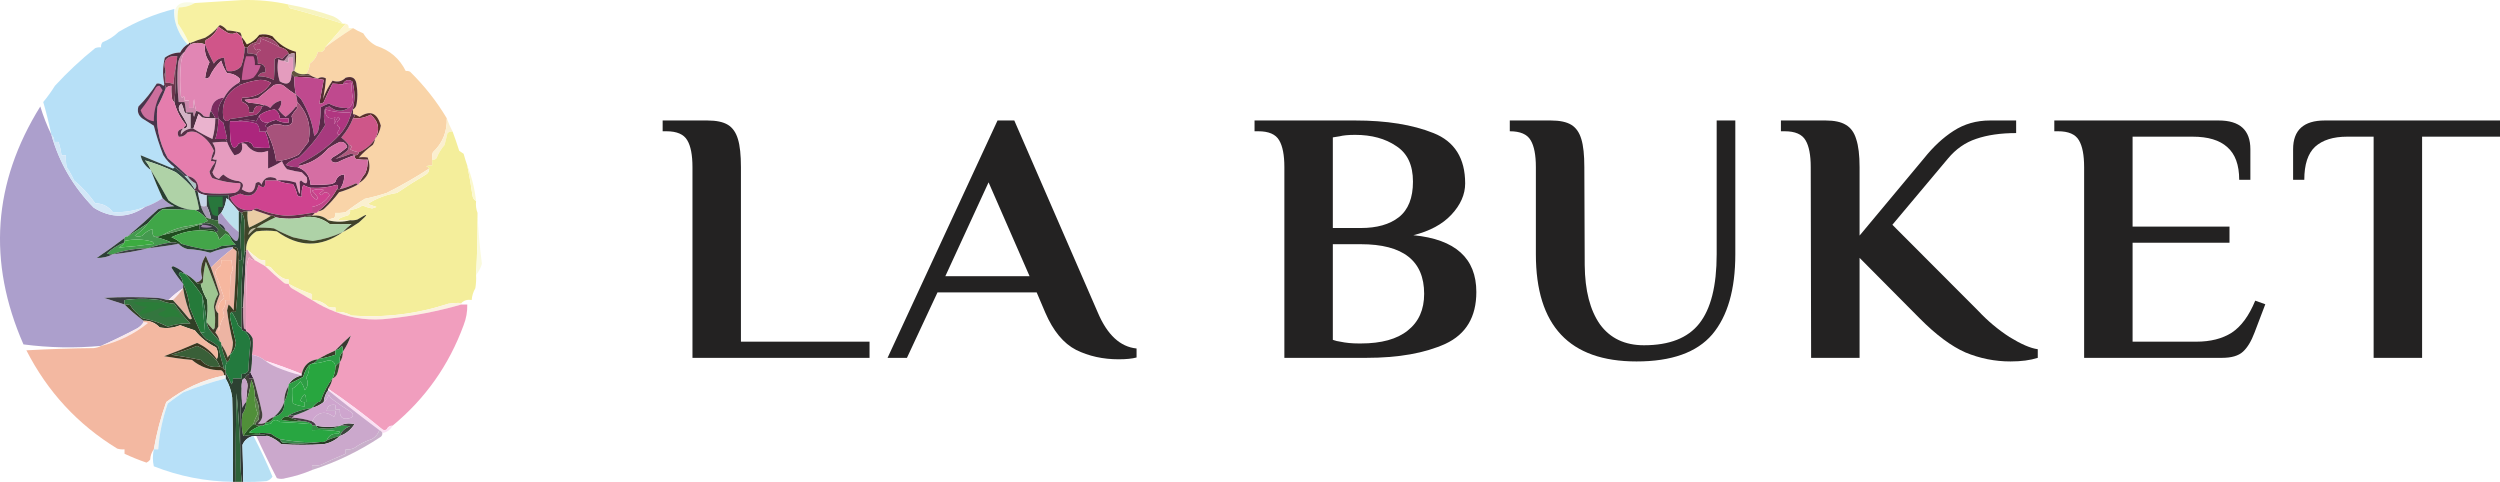 <svg width="166" height="32" viewBox="0 0 166 32" fill="none" xmlns="http://www.w3.org/2000/svg">
<path fill-rule="evenodd" clip-rule="evenodd" d="M12.937 0.201C11.818 -0.01 11.396 0.448 11.673 1.575C11.837 2.104 12.096 2.562 12.451 2.949C12.516 2.949 12.548 2.916 12.548 2.851C12.347 2.408 12.104 1.982 11.819 1.575C11.762 1.212 11.778 0.852 11.867 0.496C12.27 0.485 12.627 0.387 12.937 0.201Z" fill="#F8FBE5"/>
<path fill-rule="evenodd" clip-rule="evenodd" d="M12.937 0.201C12.627 0.387 12.27 0.485 11.867 0.496C11.778 0.852 11.762 1.212 11.819 1.575C12.104 1.982 12.347 2.407 12.548 2.851C12.58 2.851 12.613 2.851 12.645 2.851C12.96 2.718 13.284 2.604 13.618 2.507C13.961 2.307 14.253 2.062 14.493 1.771C14.516 1.713 14.565 1.68 14.639 1.673C14.812 1.749 14.958 1.863 15.077 2.017C15.374 2.034 15.665 2.083 15.952 2.164C16.013 2.254 16.046 2.352 16.049 2.458C16.176 2.604 16.29 2.768 16.39 2.949C16.727 2.819 17.003 2.607 17.216 2.311C17.517 2.247 17.809 2.28 18.092 2.409C18.512 2.93 19.031 3.274 19.648 3.439C19.679 3.884 19.646 4.309 19.551 4.715C19.758 4.898 20.018 4.964 20.329 4.911C20.476 4.713 20.557 4.484 20.572 4.224C20.854 4.024 21.033 3.762 21.107 3.439C21.378 3.497 21.54 3.399 21.593 3.145C22.052 2.617 22.506 2.094 22.955 1.575C22.89 1.575 22.825 1.575 22.76 1.575C21.611 1.202 20.444 0.858 19.259 0.545C19.186 0.479 19.153 0.397 19.162 0.299C18.15 0.074 17.113 -0.024 16.049 0.005C15.011 0.071 13.973 0.136 12.937 0.201Z" fill="#F7F1A2"/>
<path fill-rule="evenodd" clip-rule="evenodd" d="M19.162 0.299C19.153 0.397 19.186 0.479 19.259 0.545C20.444 0.858 21.611 1.202 22.76 1.575C22.599 1.369 22.389 1.205 22.128 1.084C21.154 0.744 20.165 0.482 19.162 0.299Z" fill="#F7F4C0"/>
<path fill-rule="evenodd" clip-rule="evenodd" d="M3.406 8.934C3.545 9.06 3.61 9.224 3.6 9.425C3.697 9.425 3.795 9.425 3.892 9.425C3.98 9.713 4.045 10.008 4.086 10.308C4.184 10.308 4.281 10.308 4.378 10.308C4.362 10.572 4.378 10.834 4.427 11.093C4.614 11.372 4.776 11.666 4.913 11.976C5.444 12.414 5.914 12.921 6.323 13.497C6.813 13.508 7.202 13.704 7.49 14.086C8.227 14.117 8.94 14.003 9.63 13.743C10.047 13.598 10.436 13.402 10.797 13.154C10.511 12.544 10.252 11.922 10.019 11.289C9.637 11.033 9.41 10.706 9.338 10.308C10.052 10.603 10.765 10.897 11.478 11.191C11.537 11.179 11.57 11.146 11.575 11.093C11.284 10.88 11.04 10.619 10.846 10.308C10.593 9.669 10.382 9.015 10.214 8.346C9.954 8.182 9.695 8.019 9.436 7.855C9.178 7.65 9.097 7.388 9.193 7.07C9.656 6.608 10.061 6.101 10.408 5.549C10.57 5.523 10.716 5.572 10.846 5.696C10.885 5.674 10.901 5.641 10.895 5.598C10.895 5.565 10.895 5.533 10.895 5.5C10.792 4.957 10.808 4.402 10.943 3.832C11.246 3.609 11.586 3.495 11.964 3.488C12.08 3.257 12.242 3.078 12.451 2.949C12.096 2.562 11.837 2.104 11.673 1.575C11.577 1.268 11.545 0.941 11.575 0.594C10.284 0.921 9.052 1.428 7.88 2.115C7.569 2.418 7.212 2.647 6.81 2.802C6.728 2.901 6.696 3.015 6.712 3.145C6.579 3.13 6.449 3.146 6.323 3.194C5.371 3.959 4.479 4.793 3.649 5.696C3.413 6.073 3.154 6.433 2.871 6.776C3.077 7.478 3.255 8.198 3.406 8.934Z" fill="#B7E0F7"/>
<path fill-rule="evenodd" clip-rule="evenodd" d="M14.493 1.771C14.701 1.929 14.928 2.076 15.174 2.213C15.357 2.269 15.535 2.253 15.709 2.164C15.823 2.266 15.937 2.364 16.049 2.458C16.046 2.352 16.013 2.254 15.952 2.164C15.665 2.083 15.374 2.034 15.077 2.017C14.958 1.863 14.812 1.749 14.639 1.673C14.565 1.68 14.516 1.713 14.493 1.771Z" fill="#54372B"/>
<path fill-rule="evenodd" clip-rule="evenodd" d="M22.955 1.575C22.506 2.094 22.052 2.617 21.593 3.145C22.193 2.695 22.809 2.27 23.441 1.869C23.344 1.869 23.247 1.869 23.149 1.869C23.17 1.705 23.105 1.606 22.955 1.575Z" fill="#FDF4CC"/>
<path fill-rule="evenodd" clip-rule="evenodd" d="M14.493 1.771C14.253 2.062 13.961 2.307 13.618 2.507C13.284 2.604 12.96 2.718 12.645 2.851C12.645 2.883 12.645 2.916 12.645 2.949C12.97 2.818 13.294 2.818 13.618 2.949C13.603 2.846 13.62 2.747 13.666 2.654C14.063 2.467 14.338 2.173 14.493 1.771Z" fill="#543A2F"/>
<path fill-rule="evenodd" clip-rule="evenodd" d="M16.049 2.458C16.075 2.7 16.14 2.929 16.244 3.145C16.309 3.145 16.373 3.145 16.438 3.145C16.582 2.958 16.776 2.843 17.022 2.802C17.114 2.519 17.309 2.404 17.605 2.458C18.032 2.527 18.357 2.756 18.578 3.145C18.847 3.181 19.042 3.312 19.162 3.538C19.162 3.57 19.162 3.603 19.162 3.636C19.279 3.564 19.409 3.531 19.551 3.538C19.551 3.93 19.551 4.323 19.551 4.715C19.646 4.309 19.679 3.884 19.648 3.439C19.031 3.274 18.512 2.93 18.092 2.409C17.809 2.28 17.517 2.247 17.216 2.311C17.003 2.607 16.727 2.819 16.39 2.949C16.29 2.768 16.176 2.604 16.049 2.458Z" fill="#4C2D22"/>
<path fill-rule="evenodd" clip-rule="evenodd" d="M23.441 1.869C22.809 2.27 22.193 2.695 21.593 3.145C21.54 3.399 21.378 3.497 21.107 3.439C21.032 3.762 20.854 4.024 20.572 4.224C20.557 4.485 20.476 4.713 20.329 4.911C20.454 4.888 20.552 4.921 20.621 5.009C20.77 5.101 20.932 5.166 21.107 5.206C21.293 5.103 21.471 5.103 21.642 5.206C21.608 5.67 21.543 6.128 21.447 6.579C21.603 6.139 21.814 5.73 22.079 5.353C22.411 5.476 22.702 5.41 22.955 5.157C23.411 5.027 23.654 5.207 23.684 5.696C23.749 6.089 23.749 6.481 23.684 6.874C23.665 7.052 23.584 7.183 23.441 7.266C23.441 7.364 23.441 7.463 23.441 7.561C23.596 7.602 23.742 7.667 23.879 7.757C24.581 7.294 25.051 7.49 25.289 8.346C25.233 8.682 25.103 8.977 24.9 9.229C24.88 9.368 24.831 9.499 24.754 9.621C24.417 9.863 24.109 10.141 23.83 10.455C24.019 10.425 24.214 10.425 24.414 10.455C24.685 11.169 24.491 11.742 23.83 12.173C23.83 12.238 23.798 12.271 23.733 12.271C23.35 12.482 22.945 12.645 22.517 12.761C22.215 13.165 21.874 13.541 21.496 13.89C21.375 13.967 21.245 14.016 21.107 14.037C21.074 14.119 21.009 14.152 20.912 14.135C20.848 14.2 20.783 14.266 20.718 14.331C21.131 14.263 21.488 14.361 21.788 14.626C21.895 14.548 22.025 14.499 22.177 14.479C22.258 14.379 22.291 14.265 22.274 14.135C22.503 14.151 22.73 14.135 22.955 14.086C23.36 13.767 23.782 13.473 24.219 13.203C24.718 13.098 25.204 12.967 25.678 12.81C26.652 12.319 27.592 11.78 28.499 11.191C28.458 11.12 28.393 11.071 28.304 11.044C28.43 10.996 28.56 10.98 28.693 10.995C28.693 10.864 28.693 10.733 28.693 10.603C28.678 10.436 28.694 10.272 28.742 10.112C29.387 9.505 29.695 8.752 29.666 7.855C29.005 6.742 28.194 5.712 27.234 4.764C27.142 4.717 27.045 4.7 26.942 4.715C26.53 3.885 25.882 3.329 24.997 3.047C24.632 2.858 24.34 2.58 24.122 2.213C23.882 2.116 23.655 2.001 23.441 1.869Z" fill="#F9D4A8"/>
<path fill-rule="evenodd" clip-rule="evenodd" d="M16.438 3.145C16.438 3.276 16.438 3.407 16.438 3.538C16.639 3.539 16.834 3.572 17.022 3.636C17.071 3.502 17.169 3.404 17.314 3.341C17.227 3.234 17.13 3.234 17.022 3.341C16.738 3.07 16.803 2.923 17.216 2.9C17.298 2.801 17.33 2.686 17.314 2.556C17.754 2.715 18.175 2.911 18.578 3.145C18.357 2.756 18.032 2.527 17.605 2.458C17.309 2.404 17.114 2.519 17.022 2.802C16.776 2.843 16.582 2.958 16.438 3.145Z" fill="#9C486C"/>
<path fill-rule="evenodd" clip-rule="evenodd" d="M14.493 1.771C14.338 2.173 14.063 2.467 13.666 2.654C13.62 2.747 13.603 2.846 13.618 2.949C13.782 3.379 13.977 3.804 14.201 4.224C14.357 3.97 14.584 3.839 14.882 3.832C14.918 4.134 14.983 4.428 15.077 4.715C15.445 4.774 15.753 4.676 16.001 4.421C16.159 4.01 16.24 3.584 16.244 3.145C16.14 2.929 16.075 2.7 16.049 2.458C15.937 2.364 15.823 2.266 15.709 2.164C15.535 2.253 15.357 2.269 15.174 2.213C14.928 2.077 14.701 1.929 14.493 1.771Z" fill="#D05589"/>
<path fill-rule="evenodd" clip-rule="evenodd" d="M19.162 3.636C19.064 3.766 18.967 3.897 18.87 4.028C18.939 4.117 19.036 4.149 19.162 4.126C19.162 4.028 19.162 3.93 19.162 3.832C19.259 3.832 19.356 3.832 19.453 3.832C19.453 4.126 19.453 4.421 19.453 4.715C19.486 4.715 19.518 4.715 19.551 4.715C19.551 4.322 19.551 3.93 19.551 3.537C19.409 3.531 19.279 3.564 19.162 3.636Z" fill="#BA94A8"/>
<path fill-rule="evenodd" clip-rule="evenodd" d="M17.022 3.636C17.104 3.82 17.136 4.016 17.119 4.224C17.507 4.218 17.669 4.415 17.605 4.813C17.393 4.792 17.231 4.874 17.119 5.058C17.502 5.059 17.859 5.14 18.189 5.304C18.223 4.851 18.239 4.393 18.238 3.93C18.4 3.799 18.562 3.799 18.724 3.93C18.857 3.779 19.003 3.648 19.162 3.537C19.042 3.312 18.847 3.181 18.578 3.145C18.175 2.911 17.754 2.715 17.314 2.556C17.33 2.686 17.298 2.8 17.216 2.9C16.803 2.922 16.738 3.07 17.022 3.341C17.13 3.234 17.227 3.234 17.314 3.341C17.169 3.404 17.071 3.502 17.022 3.636Z" fill="#A84471"/>
<path fill-rule="evenodd" clip-rule="evenodd" d="M12.256 3.439C12.012 3.634 11.866 3.895 11.819 4.224C11.753 5.077 11.769 5.928 11.867 6.776C11.997 6.776 12.127 6.776 12.256 6.776C12.304 7.002 12.337 7.231 12.354 7.463C12.516 7.463 12.678 7.463 12.84 7.463C12.825 7.566 12.841 7.664 12.888 7.757C12.928 7.62 12.977 7.489 13.034 7.364C12.955 7.122 12.906 6.861 12.888 6.579C12.84 6.773 12.824 6.969 12.84 7.168C12.742 7.168 12.645 7.168 12.548 7.168C12.548 7.005 12.548 6.841 12.548 6.678C12.451 6.678 12.354 6.678 12.256 6.678C12.271 6.574 12.255 6.476 12.208 6.383C12.143 6.514 12.078 6.514 12.013 6.383C11.948 5.664 11.948 4.944 12.013 4.224C12.04 3.939 12.121 3.677 12.256 3.439Z" fill="#CC89AC"/>
<path fill-rule="evenodd" clip-rule="evenodd" d="M19.551 4.715C19.518 4.715 19.486 4.715 19.453 4.715C19.372 4.749 19.34 4.814 19.356 4.911C19.421 4.977 19.486 5.042 19.551 5.108C19.887 5.011 20.244 4.979 20.621 5.009C20.552 4.921 20.454 4.888 20.329 4.911C20.018 4.964 19.758 4.898 19.551 4.715Z" fill="#61543F"/>
<path fill-rule="evenodd" clip-rule="evenodd" d="M18.87 4.028C18.731 4.036 18.601 4.003 18.481 3.93C18.392 4.424 18.424 4.914 18.578 5.402C19.089 5.702 19.348 5.539 19.356 4.911C19.339 4.814 19.372 4.748 19.453 4.715C19.453 4.421 19.453 4.126 19.453 3.832C19.356 3.832 19.259 3.832 19.162 3.832C19.162 3.93 19.162 4.028 19.162 4.126C19.036 4.149 18.939 4.117 18.87 4.028Z" fill="#E49CBE"/>
<path fill-rule="evenodd" clip-rule="evenodd" d="M10.992 4.715C10.992 4.977 10.992 5.238 10.992 5.5C11.183 5.476 11.361 5.509 11.527 5.598C11.544 5.187 11.592 4.795 11.673 4.421C11.721 4.194 11.753 3.965 11.77 3.734C11.053 3.675 10.793 4.003 10.992 4.715Z" fill="#C95784"/>
<path fill-rule="evenodd" clip-rule="evenodd" d="M13.618 2.949C13.558 3.386 13.655 3.779 13.91 4.126C13.757 4.474 13.659 4.834 13.618 5.206C13.732 5.227 13.829 5.194 13.91 5.107C14.099 4.692 14.358 4.332 14.688 4.028C14.778 4.325 14.908 4.603 15.077 4.862C15.4 4.868 15.675 4.982 15.903 5.206C15.949 5.311 15.933 5.409 15.855 5.5C15.888 5.582 15.953 5.615 16.049 5.598C16.442 5.45 16.847 5.352 17.265 5.304C17.53 5.295 17.773 5.36 17.995 5.5C17.54 6.179 16.908 6.506 16.098 6.481C16.033 6.579 16.033 6.678 16.098 6.776C16.424 6.891 16.57 7.12 16.536 7.463C16.633 7.463 16.73 7.463 16.828 7.463C16.868 7.083 17.063 6.952 17.411 7.07C17.476 7.07 17.508 7.037 17.508 6.972C17.203 6.891 16.878 6.842 16.536 6.825C16.422 6.784 16.324 6.718 16.244 6.628C16.536 6.596 16.828 6.563 17.119 6.53C17.476 6.236 17.832 5.942 18.189 5.647C18.384 5.582 18.578 5.582 18.773 5.647C19.053 5.881 19.345 6.094 19.648 6.285C19.564 5.899 19.532 5.506 19.551 5.107C19.486 5.042 19.421 4.977 19.356 4.911C19.348 5.539 19.089 5.702 18.578 5.402C18.424 4.914 18.392 4.424 18.481 3.93C18.601 4.003 18.731 4.036 18.87 4.028C18.967 3.897 19.064 3.766 19.162 3.636C19.162 3.603 19.162 3.57 19.162 3.537C19.003 3.648 18.857 3.779 18.724 3.93C18.562 3.799 18.4 3.799 18.238 3.93C18.239 4.393 18.223 4.851 18.189 5.304C17.859 5.14 17.502 5.059 17.119 5.058C17.231 4.874 17.393 4.792 17.606 4.813C17.669 4.415 17.507 4.218 17.119 4.224C17.136 4.016 17.104 3.82 17.022 3.636C16.834 3.572 16.639 3.539 16.438 3.537C16.438 3.407 16.438 3.276 16.438 3.145C16.374 3.145 16.309 3.145 16.244 3.145C16.24 3.584 16.159 4.01 16.001 4.421C15.753 4.676 15.445 4.774 15.077 4.715C14.983 4.428 14.918 4.133 14.882 3.832C14.584 3.839 14.357 3.97 14.201 4.224C13.977 3.804 13.782 3.379 13.618 2.949Z" fill="#572D45"/>
<path fill-rule="evenodd" clip-rule="evenodd" d="M16.827 3.734C16.665 3.734 16.503 3.734 16.341 3.734C16.182 4.245 16.085 4.768 16.049 5.304C16.324 5.328 16.583 5.279 16.827 5.156C17.057 4.911 17.219 4.633 17.314 4.322C17.184 4.322 17.054 4.322 16.925 4.322C16.942 4.114 16.909 3.918 16.827 3.734Z" fill="#C65C95"/>
<path fill-rule="evenodd" clip-rule="evenodd" d="M12.645 2.949C12.482 3.081 12.352 3.245 12.256 3.439C12.121 3.677 12.04 3.939 12.013 4.224C11.948 4.944 11.948 5.664 12.013 6.383C12.078 6.514 12.143 6.514 12.208 6.383C12.255 6.476 12.271 6.574 12.256 6.677C12.354 6.677 12.451 6.677 12.548 6.677C12.548 6.841 12.548 7.005 12.548 7.168C12.645 7.168 12.742 7.168 12.84 7.168C12.824 6.969 12.84 6.773 12.888 6.579C12.906 6.86 12.955 7.122 13.034 7.364C13.233 7.416 13.395 7.531 13.521 7.708C13.646 7.756 13.776 7.772 13.91 7.757C13.903 7.614 13.935 7.483 14.007 7.364C14.064 6.819 14.356 6.525 14.882 6.481C15.107 6.058 15.431 5.731 15.855 5.5C15.933 5.409 15.949 5.311 15.903 5.206C15.675 4.982 15.4 4.868 15.077 4.862C14.908 4.603 14.778 4.325 14.688 4.028C14.358 4.332 14.099 4.692 13.91 5.107C13.829 5.194 13.732 5.227 13.618 5.206C13.659 4.834 13.757 4.474 13.91 4.126C13.655 3.779 13.558 3.386 13.618 2.949C13.294 2.818 12.969 2.818 12.645 2.949Z" fill="#E186B4"/>
<path fill-rule="evenodd" clip-rule="evenodd" d="M11.673 4.421C11.592 4.795 11.544 5.187 11.527 5.598C11.361 5.509 11.183 5.477 10.992 5.5C10.992 5.238 10.992 4.977 10.992 4.715C10.897 4.955 10.865 5.217 10.895 5.5C10.895 5.533 10.895 5.565 10.895 5.598C10.982 5.668 11.015 5.766 10.992 5.893C11.086 5.764 11.216 5.699 11.381 5.696C11.365 5.992 11.381 6.287 11.43 6.579C11.457 6.669 11.505 6.735 11.575 6.776C11.663 5.995 11.696 5.21 11.673 4.421Z" fill="#6B364D"/>
<path fill-rule="evenodd" clip-rule="evenodd" d="M20.621 5.009C20.244 4.978 19.887 5.011 19.551 5.107C20.217 5.097 20.865 5.162 21.496 5.304C21.4 5.825 21.303 6.349 21.204 6.874C21.318 6.895 21.416 6.863 21.496 6.776C21.681 6.361 21.876 5.952 22.079 5.549C22.298 5.569 22.525 5.586 22.76 5.598C22.904 5.313 23.114 5.247 23.392 5.402C23.562 5.99 23.578 6.579 23.441 7.168C23.441 7.201 23.441 7.234 23.441 7.266C23.584 7.183 23.665 7.052 23.684 6.874C23.749 6.481 23.749 6.089 23.684 5.696C23.654 5.206 23.411 5.026 22.955 5.157C22.702 5.41 22.411 5.476 22.079 5.353C21.814 5.73 21.603 6.139 21.447 6.579C21.543 6.128 21.608 5.67 21.642 5.206C21.471 5.103 21.293 5.103 21.107 5.206C20.932 5.166 20.77 5.101 20.621 5.009Z" fill="#532D32"/>
<path fill-rule="evenodd" clip-rule="evenodd" d="M17.508 6.972C17.671 6.997 17.817 7.062 17.946 7.168C18.129 6.899 18.372 6.736 18.675 6.678C18.7 6.906 18.635 7.102 18.481 7.266C18.622 7.457 18.785 7.621 18.967 7.757C19.221 7.567 19.447 7.338 19.648 7.07C19.707 6.983 19.74 6.885 19.745 6.776C19.733 6.607 19.7 6.444 19.648 6.285C19.344 6.094 19.053 5.881 18.773 5.647C18.578 5.582 18.384 5.582 18.189 5.647C17.832 5.942 17.476 6.236 17.119 6.53C16.827 6.563 16.536 6.596 16.244 6.628C16.324 6.718 16.422 6.784 16.536 6.825C16.878 6.842 17.203 6.891 17.508 6.972Z" fill="#D5699E"/>
<path fill-rule="evenodd" clip-rule="evenodd" d="M16.049 5.598C15.079 6.053 14.673 6.805 14.834 7.855C14.966 8.079 15.112 8.096 15.271 7.904C15.859 7.831 16.443 7.733 17.022 7.61C17.213 7.467 17.343 7.287 17.411 7.07C17.063 6.952 16.868 7.083 16.827 7.463C16.73 7.463 16.633 7.463 16.536 7.463C16.57 7.12 16.424 6.891 16.098 6.776C16.033 6.678 16.033 6.579 16.098 6.481C16.908 6.506 17.54 6.179 17.995 5.5C17.773 5.36 17.53 5.295 17.265 5.304C16.847 5.352 16.442 5.45 16.049 5.598Z" fill="#A53870"/>
<path fill-rule="evenodd" clip-rule="evenodd" d="M19.551 5.108C19.532 5.506 19.564 5.899 19.648 6.285C19.774 6.363 19.887 6.461 19.988 6.579C20.455 7.334 20.747 8.152 20.864 9.033C21.033 8.913 21.13 8.75 21.155 8.542C21.254 8.058 21.303 7.584 21.301 7.119C21.474 7.024 21.652 6.942 21.836 6.874C22.245 7.096 22.683 7.194 23.149 7.168C23.347 7.031 23.444 6.835 23.441 6.579C23.369 6.223 23.336 5.863 23.344 5.5C23.143 5.502 22.948 5.534 22.76 5.598C22.525 5.586 22.298 5.569 22.079 5.549C21.876 5.952 21.681 6.361 21.496 6.776C21.416 6.863 21.318 6.895 21.204 6.874C21.303 6.349 21.4 5.825 21.496 5.304C20.865 5.163 20.217 5.097 19.551 5.108Z" fill="#BF498E"/>
<path fill-rule="evenodd" clip-rule="evenodd" d="M12.645 2.851C12.613 2.851 12.58 2.851 12.548 2.851C12.548 2.916 12.516 2.949 12.451 2.949C12.242 3.077 12.08 3.257 11.964 3.488C11.586 3.494 11.246 3.609 10.943 3.832C10.808 4.401 10.792 4.957 10.895 5.5C10.865 5.217 10.897 4.955 10.992 4.715C10.793 4.003 11.053 3.676 11.77 3.734C11.753 3.965 11.721 4.194 11.673 4.421C11.696 5.21 11.663 5.995 11.575 6.776C11.719 7.344 11.979 7.85 12.354 8.297C12.268 8.366 12.203 8.448 12.159 8.542C12.329 8.55 12.427 8.468 12.451 8.297C12.285 7.979 12.107 7.669 11.916 7.364C11.83 7.154 11.879 6.991 12.062 6.874C12.139 7.067 12.204 7.263 12.256 7.462C12.372 7.554 12.502 7.586 12.645 7.561C12.645 7.888 12.645 8.215 12.645 8.542C12.71 8.542 12.775 8.542 12.84 8.542C12.953 8.217 13.066 7.89 13.18 7.561C13.261 7.642 13.342 7.724 13.423 7.806C13.713 7.855 14.005 7.871 14.299 7.855C14.215 7.68 14.118 7.516 14.007 7.364C13.935 7.483 13.903 7.614 13.91 7.757C13.776 7.772 13.646 7.756 13.521 7.708C13.395 7.531 13.233 7.416 13.034 7.364C12.977 7.489 12.928 7.619 12.888 7.757C12.841 7.664 12.825 7.566 12.84 7.462C12.678 7.462 12.516 7.462 12.354 7.462C12.337 7.231 12.304 7.002 12.256 6.776C12.127 6.776 11.997 6.776 11.867 6.776C11.769 5.927 11.753 5.077 11.819 4.224C11.866 3.895 12.012 3.633 12.256 3.439C12.352 3.245 12.482 3.081 12.645 2.949C12.645 2.916 12.645 2.883 12.645 2.851Z" fill="#4D2F41"/>
<path fill-rule="evenodd" clip-rule="evenodd" d="M14.882 6.481C14.356 6.525 14.064 6.819 14.007 7.364C14.118 7.516 14.215 7.68 14.299 7.855C14.364 7.855 14.428 7.855 14.493 7.855C14.419 7.327 14.549 6.869 14.882 6.481Z" fill="#7A2B5F"/>
<path fill-rule="evenodd" clip-rule="evenodd" d="M22.566 8.934C22.873 8.591 23.1 8.199 23.247 7.757C23.247 7.659 23.247 7.561 23.247 7.463C22.678 7.497 22.127 7.432 21.593 7.266C21.585 7.766 21.812 7.946 22.274 7.806C22.172 7.942 22.155 8.089 22.225 8.248C22.26 8.059 22.341 7.896 22.468 7.757C22.501 7.806 22.533 7.855 22.566 7.904C22.306 8.1 22.306 8.297 22.566 8.493C22.522 8.619 22.457 8.734 22.371 8.836C22.416 8.915 22.481 8.947 22.566 8.934Z" fill="#B03680"/>
<path fill-rule="evenodd" clip-rule="evenodd" d="M12.159 8.542C12.033 8.65 11.984 8.781 12.013 8.934C12.172 8.715 12.383 8.584 12.645 8.542C12.645 8.215 12.645 7.888 12.645 7.561C12.502 7.586 12.372 7.554 12.256 7.463C12.204 7.263 12.139 7.067 12.062 6.874C11.879 6.991 11.83 7.154 11.916 7.364C12.107 7.669 12.285 7.979 12.451 8.297C12.427 8.468 12.329 8.55 12.159 8.542Z" fill="#D4B3C5"/>
<path fill-rule="evenodd" clip-rule="evenodd" d="M6.712 22.966C7.492 22.622 8.271 22.246 9.047 21.838C9.253 21.735 9.415 21.588 9.533 21.396C9.533 21.364 9.533 21.331 9.533 21.298C9.081 20.972 8.659 20.613 8.269 20.219C7.818 20.072 7.364 19.925 6.907 19.777C8.074 19.712 9.241 19.712 10.408 19.777C10.655 19.796 10.882 19.845 11.089 19.924C11.121 19.924 11.154 19.924 11.186 19.924C11.48 19.629 11.804 19.367 12.159 19.14C12.159 19.041 12.159 18.943 12.159 18.845C11.878 18.509 11.618 18.149 11.381 17.766C11.413 17.733 11.446 17.7 11.478 17.668C11.777 17.785 12.036 17.948 12.256 18.158C12.551 18.307 12.811 18.503 13.034 18.747C13.218 18.726 13.347 18.628 13.423 18.453C13.273 17.928 13.354 17.438 13.666 16.981C13.771 17.249 13.885 17.511 14.007 17.766C14.466 17.302 14.953 16.876 15.466 16.49C15.466 16.457 15.466 16.425 15.466 16.392C14.946 16.452 14.444 16.583 13.958 16.785C13.467 16.642 12.964 16.56 12.451 16.539C12.216 16.48 12.022 16.366 11.867 16.196C11.188 16.306 10.508 16.405 9.825 16.49C9.082 16.676 8.304 16.807 7.49 16.883C7.16 17.057 6.804 17.139 6.421 17.128C7.052 16.703 7.668 16.261 8.269 15.803C8.302 15.721 8.367 15.688 8.463 15.705C9.154 15.123 9.835 14.518 10.506 13.89C10.85 13.775 11.207 13.709 11.575 13.694C11.274 13.569 11.015 13.389 10.797 13.154C10.436 13.402 10.047 13.598 9.63 13.743C8.509 14.495 7.374 14.511 6.226 13.792C4.871 12.415 3.931 10.796 3.406 8.934C3.12 8.345 2.877 7.724 2.676 7.07C-0.469 12.124 -0.842 17.391 1.558 22.868C3.271 23.093 4.989 23.126 6.712 22.966Z" fill="#AC9FCC"/>
<path fill-rule="evenodd" clip-rule="evenodd" d="M23.441 7.561C23.571 7.659 23.571 7.757 23.441 7.855C23.87 7.885 24.259 7.804 24.608 7.61C25.148 8.061 25.246 8.601 24.9 9.229C25.103 8.977 25.233 8.682 25.289 8.346C25.051 7.49 24.581 7.294 23.879 7.757C23.742 7.667 23.596 7.602 23.441 7.561Z" fill="#5A302A"/>
<path fill-rule="evenodd" clip-rule="evenodd" d="M23.441 7.855C23.256 8.327 22.997 8.752 22.663 9.131C22.855 9.274 23.017 9.437 23.149 9.621C23.369 9.648 23.401 9.746 23.247 9.916C23.433 10.011 23.627 10.077 23.83 10.112C24.279 9.919 24.636 9.625 24.9 9.229C25.246 8.601 25.148 8.061 24.608 7.61C24.259 7.804 23.87 7.885 23.441 7.855Z" fill="#CE5689"/>
<path fill-rule="evenodd" clip-rule="evenodd" d="M12.84 8.542C13.25 8.798 13.671 9.027 14.104 9.229C14.23 8.781 14.295 8.323 14.299 7.855C14.005 7.871 13.713 7.855 13.423 7.806C13.342 7.724 13.261 7.642 13.18 7.561C13.066 7.89 12.953 8.217 12.84 8.542Z" fill="#EAB3CE"/>
<path fill-rule="evenodd" clip-rule="evenodd" d="M14.493 7.855C14.503 8.327 14.438 8.784 14.299 9.229C14.526 9.229 14.753 9.229 14.979 9.229C15.022 9.235 15.055 9.219 15.077 9.18C14.991 8.841 14.91 8.498 14.834 8.149C14.701 8.064 14.588 7.966 14.493 7.855Z" fill="#A32B78"/>
<path fill-rule="evenodd" clip-rule="evenodd" d="M29.666 7.855C29.695 8.752 29.387 9.504 28.742 10.112C28.694 10.272 28.678 10.436 28.693 10.602C28.808 10.624 28.905 10.591 28.985 10.504C29.114 10.177 29.293 9.883 29.52 9.621C29.585 9.36 29.649 9.098 29.714 8.836C29.813 8.754 29.926 8.721 30.055 8.738C29.904 8.456 29.774 8.162 29.666 7.855Z" fill="#FBEFCF"/>
<path fill-rule="evenodd" clip-rule="evenodd" d="M22.76 5.598C22.948 5.534 23.143 5.502 23.344 5.5C23.336 5.863 23.369 6.223 23.441 6.579C23.444 6.835 23.347 7.031 23.149 7.168C22.71 7.449 22.289 7.416 21.885 7.07C21.782 7.088 21.685 7.12 21.593 7.168C21.481 7.543 21.481 7.919 21.593 8.297C21.116 9.105 20.533 9.824 19.843 10.455C19.508 10.546 19.216 10.709 18.967 10.946C19.232 11.06 19.492 11.11 19.745 11.093C19.842 11.11 19.907 11.077 19.94 10.995C19.819 10.965 19.819 10.916 19.94 10.848C20.937 10.381 21.813 9.743 22.566 8.934C22.481 8.947 22.416 8.915 22.371 8.836C22.457 8.733 22.522 8.619 22.566 8.493C22.306 8.297 22.306 8.1 22.566 7.904C22.533 7.855 22.501 7.806 22.468 7.757C22.341 7.895 22.26 8.059 22.225 8.248C22.155 8.089 22.172 7.942 22.274 7.806C21.812 7.946 21.585 7.766 21.593 7.266C22.127 7.432 22.678 7.497 23.247 7.463C23.247 7.561 23.247 7.659 23.247 7.757C23.311 7.561 23.376 7.364 23.441 7.168C23.578 6.579 23.562 5.99 23.392 5.402C23.114 5.247 22.904 5.313 22.76 5.598Z" fill="#A73A7E"/>
<path fill-rule="evenodd" clip-rule="evenodd" d="M10.992 5.893C10.84 6.298 10.661 6.69 10.457 7.07C10.315 8.278 10.541 9.423 11.138 10.504C11.594 10.884 12.032 11.276 12.451 11.682C12.923 11.782 13.166 12.077 13.18 12.565C13.294 12.702 13.44 12.784 13.618 12.81C14.266 12.876 14.915 12.876 15.563 12.81C15.874 12.71 16.003 12.497 15.952 12.173C15.318 12.153 14.702 12.038 14.104 11.829C14 11.7 13.935 11.553 13.91 11.388C14.016 11.164 14.146 10.952 14.299 10.75C14.207 10.702 14.109 10.686 14.007 10.701C14.032 10.462 14.097 10.232 14.201 10.014C13.961 9.461 13.572 9.052 13.034 8.787C12.84 8.722 12.645 8.722 12.451 8.787C12.299 8.995 12.104 9.093 11.867 9.082C11.725 8.782 11.822 8.602 12.159 8.542C12.203 8.448 12.268 8.366 12.354 8.297C11.978 7.851 11.719 7.344 11.575 6.776C11.505 6.735 11.457 6.669 11.43 6.579C11.381 6.287 11.365 5.992 11.381 5.696C11.216 5.699 11.086 5.764 10.992 5.893Z" fill="#E57DAD"/>
<path fill-rule="evenodd" clip-rule="evenodd" d="M24.9 9.229C24.636 9.625 24.279 9.919 23.83 10.112C23.799 10.264 23.702 10.329 23.538 10.308C23.53 10.406 23.562 10.488 23.636 10.553C23.893 10.602 24.152 10.619 24.414 10.602C24.428 10.907 24.38 11.202 24.268 11.486C24.098 11.705 23.952 11.934 23.83 12.172C24.491 11.742 24.685 11.169 24.414 10.455C24.214 10.425 24.019 10.425 23.83 10.455C24.109 10.141 24.417 9.863 24.754 9.621C24.831 9.499 24.88 9.368 24.9 9.229Z" fill="#573031"/>
<path fill-rule="evenodd" clip-rule="evenodd" d="M23.149 9.621C23.175 9.766 23.142 9.897 23.052 10.014C22.81 10.218 22.55 10.398 22.274 10.553C22.61 10.459 22.95 10.345 23.295 10.21C23.399 10.213 23.48 10.245 23.538 10.308C23.702 10.329 23.799 10.264 23.83 10.112C23.627 10.077 23.432 10.012 23.247 9.916C23.401 9.746 23.369 9.648 23.149 9.621Z" fill="#B0577D"/>
<path fill-rule="evenodd" clip-rule="evenodd" d="M11.575 11.093C11.828 11.268 12.055 11.464 12.256 11.682C12.321 11.682 12.386 11.682 12.451 11.682C12.032 11.276 11.594 10.884 11.138 10.504C10.541 9.423 10.315 8.278 10.457 7.07C10.661 6.69 10.84 6.297 10.992 5.892C11.015 5.766 10.982 5.668 10.895 5.598C10.901 5.641 10.885 5.674 10.846 5.696C10.716 5.572 10.57 5.523 10.408 5.549C10.061 6.101 9.656 6.608 9.193 7.07C9.097 7.388 9.178 7.65 9.436 7.855C9.695 8.019 9.954 8.182 10.214 8.346C10.382 9.015 10.593 9.669 10.846 10.308C11.04 10.619 11.284 10.88 11.575 11.093Z" fill="#47354B"/>
<path fill-rule="evenodd" clip-rule="evenodd" d="M10.603 5.696C10.506 5.688 10.425 5.721 10.36 5.794C10.052 6.337 9.711 6.844 9.338 7.315C9.475 7.745 9.767 7.99 10.214 8.051C10.21 7.31 10.405 6.623 10.797 5.991C10.73 5.891 10.665 5.793 10.603 5.696Z" fill="#CC6F9D"/>
<path fill-rule="evenodd" clip-rule="evenodd" d="M15.077 9.425C14.751 9.409 14.427 9.425 14.104 9.474C14.364 9.834 14.364 10.194 14.104 10.553C14.196 10.601 14.294 10.617 14.396 10.602C14.339 10.897 14.241 11.175 14.104 11.437C14.17 11.659 14.316 11.806 14.542 11.878C14.618 11.758 14.715 11.659 14.834 11.584C15.118 11.844 15.458 11.991 15.855 12.025C16.142 12.124 16.206 12.304 16.049 12.565C16.597 12.932 16.905 12.801 16.973 12.172C17.14 12.033 17.27 12.065 17.362 12.271C17.508 11.808 17.816 11.661 18.286 11.829C18.34 11.867 18.373 11.916 18.384 11.976C18.818 11.94 19.239 11.989 19.648 12.123C19.895 13.114 19.976 13.098 19.891 12.074C19.924 12.042 19.956 12.009 19.988 11.976C20.318 12.29 20.447 12.225 20.377 11.78C20.264 11.665 20.151 11.551 20.037 11.437C19.709 11.392 19.384 11.327 19.064 11.24C18.915 11.085 18.801 10.905 18.724 10.701C18.419 10.899 18.111 11.062 17.8 11.191C17.8 10.799 17.8 10.406 17.8 10.014C17.201 10.24 16.715 10.093 16.341 9.572C16.249 9.525 16.152 9.508 16.049 9.523C16.162 9.972 16 10.234 15.563 10.308C15.355 10.029 15.193 9.735 15.077 9.425Z" fill="#E69CBF"/>
<path fill-rule="evenodd" clip-rule="evenodd" d="M23.441 7.168C23.376 7.364 23.311 7.561 23.247 7.757C23.1 8.199 22.873 8.591 22.566 8.934C21.813 9.743 20.937 10.381 19.94 10.848C19.819 10.916 19.819 10.965 19.94 10.995C20.672 10.822 21.288 10.445 21.788 9.867C22.035 9.693 22.294 9.546 22.566 9.425C22.821 9.404 22.983 9.519 23.052 9.769C22.755 10.036 22.431 10.265 22.079 10.455C21.95 10.553 21.95 10.652 22.079 10.75C22.209 10.815 22.339 10.815 22.468 10.75C22.818 10.575 23.175 10.428 23.538 10.308C23.48 10.245 23.399 10.213 23.295 10.21C22.951 10.345 22.61 10.459 22.274 10.553C22.55 10.398 22.81 10.218 23.052 10.014C23.142 9.897 23.175 9.766 23.149 9.621C23.017 9.438 22.855 9.274 22.663 9.131C22.997 8.752 23.256 8.327 23.441 7.855C23.571 7.757 23.571 7.659 23.441 7.561C23.441 7.463 23.441 7.364 23.441 7.266C23.441 7.234 23.441 7.201 23.441 7.168Z" fill="#592C47"/>
<path fill-rule="evenodd" clip-rule="evenodd" d="M15.855 5.5C15.431 5.731 15.107 6.058 14.882 6.481C14.549 6.869 14.419 7.327 14.493 7.855C14.588 7.966 14.701 8.065 14.834 8.149C14.91 8.498 14.991 8.841 15.077 9.18C15.055 9.219 15.022 9.235 14.979 9.229C15.012 9.294 15.044 9.36 15.077 9.425C15.193 9.735 15.355 10.029 15.563 10.308C16 10.234 16.162 9.972 16.049 9.523C16.152 9.509 16.249 9.525 16.341 9.572C16.715 10.093 17.201 10.24 17.8 10.014C17.8 10.406 17.8 10.799 17.8 11.191C18.111 11.062 18.419 10.899 18.724 10.701C18.801 10.905 18.915 11.085 19.064 11.24C19.384 11.327 19.709 11.392 20.037 11.437C20.151 11.551 20.264 11.665 20.377 11.78C20.447 12.225 20.318 12.29 19.988 11.976C19.956 12.009 19.924 12.042 19.891 12.074C19.976 13.098 19.895 13.114 19.648 12.123C19.239 11.989 18.818 11.94 18.384 11.976C18.715 12.116 19.071 12.198 19.453 12.222C19.587 12.45 19.685 12.696 19.745 12.957C19.826 13.044 19.923 13.077 20.037 13.056C20.007 12.786 20.039 12.524 20.134 12.271C20.288 12.364 20.45 12.43 20.621 12.467C21.218 12.506 21.801 12.441 22.371 12.271C22.475 12.361 22.475 12.46 22.371 12.565C22.436 12.565 22.501 12.565 22.566 12.565C22.775 12.273 22.872 11.946 22.858 11.584C22.549 11.6 22.355 11.763 22.274 12.074C22.189 12.148 22.092 12.197 21.982 12.222C21.529 12.271 21.076 12.287 20.621 12.271C20.587 11.681 20.296 11.289 19.745 11.093C19.492 11.11 19.232 11.06 18.967 10.946C19.216 10.709 19.508 10.546 19.843 10.455C20.533 9.824 21.116 9.105 21.593 8.297C21.481 7.919 21.481 7.543 21.593 7.168C21.685 7.12 21.782 7.088 21.885 7.07C22.289 7.416 22.71 7.449 23.149 7.168C22.683 7.194 22.245 7.096 21.836 6.874C21.652 6.942 21.474 7.024 21.301 7.119C21.303 7.584 21.254 8.058 21.155 8.542C21.13 8.75 21.033 8.913 20.864 9.033C20.747 8.152 20.455 7.334 19.988 6.579C19.887 6.461 19.774 6.363 19.648 6.285C19.7 6.444 19.733 6.607 19.745 6.776C20.446 7.534 20.689 8.417 20.475 9.425C20.264 9.703 20.053 9.981 19.843 10.259C19.367 10.513 18.865 10.66 18.335 10.701C18.242 9.996 18.032 9.342 17.703 8.738C17.67 8.738 17.638 8.738 17.605 8.738C17.762 9.081 17.859 9.441 17.897 9.818C17.539 9.834 17.183 9.817 16.828 9.768C16.735 9.486 16.541 9.371 16.244 9.425C16.114 9.458 15.985 9.49 15.855 9.523C15.617 9.918 15.439 9.886 15.32 9.425C15.271 8.968 15.255 8.51 15.271 8.051C15.433 8.051 15.595 8.051 15.758 8.051C16.166 7.924 16.588 7.924 17.022 8.051C17.087 7.909 17.152 7.778 17.216 7.659C17.516 7.437 17.857 7.306 18.238 7.266C18.455 7.403 18.569 7.599 18.578 7.855C18.773 7.855 18.967 7.855 19.162 7.855C19.162 7.953 19.162 8.051 19.162 8.149C18.862 8.164 18.587 8.099 18.335 7.953C18.146 7.998 17.968 8.063 17.8 8.149C17.743 8.213 17.678 8.279 17.605 8.346C17.65 8.424 17.715 8.457 17.8 8.444C18.129 8.219 18.486 8.186 18.87 8.346C19.36 8.36 19.523 8.147 19.356 7.708C19.466 7.515 19.595 7.335 19.745 7.168C19.733 7.109 19.701 7.076 19.648 7.07C19.447 7.338 19.221 7.567 18.967 7.757C18.785 7.621 18.622 7.457 18.481 7.266C18.635 7.102 18.7 6.906 18.675 6.678C18.372 6.736 18.129 6.899 17.946 7.168C17.817 7.062 17.671 6.997 17.508 6.972C17.508 7.037 17.476 7.07 17.411 7.07C17.343 7.287 17.213 7.467 17.022 7.61C16.443 7.733 15.859 7.831 15.271 7.904C15.112 8.096 14.966 8.079 14.834 7.855C14.673 6.805 15.079 6.053 16.049 5.598C15.953 5.615 15.888 5.582 15.855 5.5Z" fill="#592949"/>
<path fill-rule="evenodd" clip-rule="evenodd" d="M15.758 8.051C15.595 8.051 15.433 8.051 15.271 8.051C15.255 8.51 15.271 8.968 15.32 9.425C15.439 9.886 15.617 9.918 15.855 9.523C15.985 9.491 16.114 9.458 16.244 9.425C16.541 9.371 16.735 9.486 16.827 9.768C17.183 9.817 17.539 9.834 17.897 9.818C17.859 9.441 17.762 9.081 17.605 8.738C17.476 8.738 17.346 8.738 17.216 8.738C17.248 8.52 17.183 8.34 17.022 8.198C16.61 8.072 16.189 8.023 15.758 8.051Z" fill="#AC267D"/>
<path fill-rule="evenodd" clip-rule="evenodd" d="M19.745 6.776C19.74 6.884 19.707 6.983 19.648 7.07C19.701 7.076 19.733 7.109 19.745 7.168C19.595 7.335 19.466 7.515 19.356 7.708C19.523 8.147 19.36 8.36 18.87 8.346C18.486 8.186 18.129 8.219 17.8 8.444C17.741 8.531 17.708 8.629 17.703 8.738C18.032 9.342 18.242 9.996 18.335 10.701C18.865 10.66 19.367 10.513 19.843 10.259C20.053 9.981 20.264 9.703 20.475 9.425C20.689 8.417 20.446 7.534 19.745 6.776Z" fill="#A7527B"/>
<path fill-rule="evenodd" clip-rule="evenodd" d="M17.216 7.659C17.152 7.778 17.087 7.909 17.022 8.051C16.588 7.924 16.166 7.924 15.758 8.051C16.189 8.023 16.611 8.072 17.022 8.198C17.183 8.34 17.248 8.52 17.216 8.738C17.346 8.738 17.476 8.738 17.605 8.738C17.638 8.738 17.67 8.738 17.703 8.738C17.708 8.629 17.741 8.531 17.8 8.444C17.715 8.457 17.65 8.424 17.605 8.346C17.678 8.279 17.743 8.213 17.8 8.149C17.446 8.155 17.252 7.991 17.216 7.659Z" fill="#78275E"/>
<path fill-rule="evenodd" clip-rule="evenodd" d="M17.216 7.659C17.252 7.991 17.446 8.155 17.8 8.149C17.968 8.063 18.146 7.998 18.335 7.953C18.587 8.099 18.862 8.165 19.162 8.149C19.162 8.051 19.162 7.953 19.162 7.855C18.967 7.855 18.773 7.855 18.578 7.855C18.569 7.6 18.455 7.403 18.238 7.266C17.857 7.306 17.516 7.437 17.216 7.659Z" fill="#AF317D"/>
<path fill-rule="evenodd" clip-rule="evenodd" d="M30.055 8.738C29.926 8.721 29.813 8.754 29.714 8.836C29.649 9.098 29.585 9.36 29.52 9.621C29.293 9.883 29.114 10.177 28.985 10.504C28.905 10.591 28.807 10.624 28.693 10.602C28.693 10.733 28.693 10.864 28.693 10.995C28.56 10.98 28.43 10.996 28.304 11.044C28.393 11.071 28.458 11.12 28.499 11.191C28.493 11.396 28.395 11.544 28.207 11.633C27.577 12.008 26.961 12.4 26.359 12.81C25.644 12.919 24.996 13.164 24.414 13.546C24.608 13.612 24.803 13.677 24.997 13.742C24.9 13.775 24.803 13.808 24.706 13.841C24.486 13.798 24.276 13.733 24.073 13.644C23.821 13.811 23.545 13.909 23.247 13.939C23.263 14.069 23.231 14.183 23.149 14.282C22.216 14.564 22.249 14.678 23.247 14.626C23.412 14.641 23.574 14.625 23.733 14.577C24.473 14.117 24.505 14.182 23.83 14.773C23.483 15.01 23.126 15.223 22.76 15.411C21.303 16.443 19.844 16.426 18.384 15.362C17.93 15.296 17.476 15.296 17.022 15.362C16.563 15.644 16.336 16.053 16.341 16.588C16.373 16.588 16.406 16.588 16.438 16.588C16.675 16.809 16.934 17.021 17.216 17.226C17.342 17.274 17.472 17.29 17.605 17.275C17.605 17.406 17.605 17.537 17.605 17.668C17.745 17.66 17.874 17.692 17.995 17.766C18.188 18.02 18.415 18.233 18.675 18.404C18.824 18.503 18.986 18.552 19.162 18.551C19.162 18.649 19.162 18.747 19.162 18.845C19.662 19.122 20.181 19.351 20.718 19.532C20.718 19.663 20.718 19.794 20.718 19.924C21.135 19.928 21.491 20.075 21.788 20.366C21.947 20.415 22.109 20.431 22.274 20.415C22.274 20.513 22.274 20.611 22.274 20.709C22.659 20.687 23.015 20.768 23.344 20.955C25.544 21.112 27.684 20.85 29.763 20.17C30.053 20.121 30.345 20.105 30.638 20.121C30.811 19.94 31.038 19.874 31.319 19.924C31.341 19.641 31.422 19.379 31.562 19.139C31.611 18.847 31.627 18.552 31.611 18.256C31.688 16.884 31.72 15.51 31.708 14.135C31.614 13.895 31.581 13.633 31.611 13.35C31.468 13.267 31.387 13.136 31.368 12.957C31.277 12.29 31.164 11.636 31.027 10.995C30.941 10.747 30.86 10.486 30.784 10.21C30.687 10.145 30.59 10.079 30.492 10.014C30.354 9.578 30.208 9.153 30.055 8.738Z" fill="#F4EE9B"/>
<path fill-rule="evenodd" clip-rule="evenodd" d="M19.94 10.995C19.907 11.077 19.842 11.11 19.745 11.093C20.296 11.289 20.587 11.681 20.621 12.271C21.076 12.287 21.529 12.271 21.982 12.222C22.091 12.197 22.189 12.148 22.274 12.074C22.355 11.763 22.549 11.6 22.858 11.584C22.872 11.946 22.775 12.273 22.566 12.565C22.935 12.473 23.292 12.343 23.636 12.172C23.695 12.185 23.727 12.217 23.733 12.271C23.798 12.271 23.83 12.238 23.83 12.172C23.952 11.934 24.098 11.705 24.268 11.486C24.38 11.202 24.428 10.907 24.414 10.602C24.152 10.619 23.893 10.602 23.636 10.553C23.562 10.488 23.53 10.406 23.538 10.308C23.175 10.428 22.818 10.575 22.468 10.75C22.339 10.815 22.209 10.815 22.079 10.75C21.95 10.652 21.95 10.553 22.079 10.455C22.431 10.264 22.755 10.036 23.052 9.768C22.983 9.519 22.821 9.404 22.566 9.425C22.294 9.546 22.034 9.693 21.788 9.867C21.288 10.445 20.672 10.821 19.94 10.995Z" fill="#D56EA3"/>
<path fill-rule="evenodd" clip-rule="evenodd" d="M10.019 11.289C9.928 11.058 9.799 10.845 9.63 10.652C10.322 10.852 11.003 11.114 11.673 11.437C12.146 11.799 12.567 12.208 12.937 12.663C12.937 12.63 12.937 12.598 12.937 12.565C12.747 12.243 12.52 11.948 12.256 11.682C12.055 11.464 11.828 11.268 11.575 11.093C11.569 11.146 11.537 11.179 11.478 11.191C10.765 10.897 10.052 10.602 9.338 10.308C9.41 10.706 9.637 11.033 10.019 11.289Z" fill="#324642"/>
<path fill-rule="evenodd" clip-rule="evenodd" d="M12.451 11.682C12.386 11.682 12.321 11.682 12.256 11.682C12.52 11.948 12.747 12.243 12.937 12.565C13.044 12.457 13.06 12.326 12.986 12.172C12.759 12.058 12.581 11.895 12.451 11.682Z" fill="#ABC5C5"/>
<path fill-rule="evenodd" clip-rule="evenodd" d="M28.499 11.191C27.592 11.78 26.652 12.319 25.678 12.81C25.204 12.967 24.718 13.098 24.219 13.203C23.782 13.473 23.36 13.767 22.955 14.086C22.73 14.135 22.503 14.151 22.274 14.135C22.291 14.265 22.258 14.379 22.177 14.479C22.025 14.499 21.896 14.548 21.788 14.626C22.284 14.753 22.77 14.753 23.247 14.626C22.249 14.679 22.216 14.564 23.149 14.282C23.231 14.183 23.263 14.069 23.247 13.939C23.545 13.909 23.821 13.811 24.073 13.645C24.276 13.733 24.486 13.799 24.706 13.841C24.803 13.808 24.9 13.775 24.997 13.743C24.803 13.677 24.608 13.612 24.414 13.546C24.996 13.165 25.644 12.919 26.359 12.81C26.961 12.4 27.577 12.008 28.207 11.633C28.395 11.544 28.493 11.397 28.499 11.191Z" fill="#FAF0D0"/>
<path fill-rule="evenodd" clip-rule="evenodd" d="M18.384 11.976C18.124 11.976 17.865 11.976 17.605 11.976C17.645 12.448 17.5 12.546 17.168 12.271C17.013 12.944 16.608 13.14 15.952 12.859C15.726 12.941 15.499 13.023 15.271 13.105C15.582 13.769 16.101 14.047 16.827 13.939C16.886 13.876 16.966 13.844 17.071 13.841C17.717 14.128 18.398 14.292 19.113 14.331C19.653 14.297 20.188 14.231 20.718 14.135C20.718 14.004 20.718 13.873 20.718 13.743C21.221 13.641 21.61 13.379 21.885 12.958C21.721 12.703 21.543 12.703 21.35 12.958C21.301 12.925 21.253 12.892 21.204 12.859C21.301 12.778 21.399 12.696 21.496 12.614C21.231 12.534 20.971 12.55 20.718 12.663C20.849 12.78 20.963 12.91 21.058 13.056C21.125 13.137 21.109 13.203 21.01 13.252C20.696 13.091 20.567 12.829 20.621 12.467C20.45 12.43 20.288 12.364 20.134 12.271C20.039 12.524 20.007 12.786 20.037 13.056C19.923 13.077 19.826 13.044 19.745 12.958C19.685 12.696 19.587 12.451 19.453 12.222C19.071 12.198 18.715 12.116 18.384 11.976Z" fill="#CF438F"/>
<path fill-rule="evenodd" clip-rule="evenodd" d="M10.019 11.289C10.418 11.946 10.807 12.616 11.186 13.301C11.712 13.715 12.295 13.927 12.937 13.939C13.039 13.953 13.137 13.937 13.229 13.89C13.154 13.476 13.057 13.067 12.937 12.663C12.567 12.208 12.146 11.799 11.673 11.437C11.003 11.114 10.322 10.852 9.63 10.652C9.799 10.845 9.928 11.058 10.019 11.289Z" fill="#AFD2A7"/>
<path fill-rule="evenodd" clip-rule="evenodd" d="M23.733 12.271C23.727 12.217 23.695 12.185 23.636 12.173C23.292 12.343 22.935 12.474 22.566 12.565C22.501 12.565 22.436 12.565 22.371 12.565C22.059 13.143 21.637 13.633 21.107 14.037C21.245 14.017 21.375 13.967 21.496 13.89C21.875 13.541 22.215 13.165 22.517 12.761C22.945 12.645 23.35 12.482 23.733 12.271Z" fill="#503134"/>
<path fill-rule="evenodd" clip-rule="evenodd" d="M20.621 12.467C20.567 12.829 20.696 13.091 21.01 13.252C21.109 13.203 21.125 13.137 21.058 13.056C20.963 12.91 20.849 12.78 20.718 12.663C20.971 12.55 21.231 12.534 21.496 12.614C21.399 12.696 21.301 12.778 21.204 12.86C21.253 12.892 21.301 12.925 21.35 12.958C21.543 12.703 21.721 12.703 21.885 12.958C21.61 13.379 21.221 13.641 20.718 13.743C20.718 13.873 20.718 14.004 20.718 14.135C20.783 14.135 20.848 14.135 20.912 14.135C21.009 14.152 21.074 14.119 21.107 14.037C21.637 13.633 22.059 13.143 22.371 12.565C22.475 12.46 22.475 12.361 22.371 12.271C21.801 12.441 21.218 12.506 20.621 12.467Z" fill="#C04788"/>
<path fill-rule="evenodd" clip-rule="evenodd" d="M14.493 7.855C14.428 7.855 14.364 7.855 14.299 7.855C14.295 8.323 14.23 8.781 14.104 9.229C13.671 9.027 13.25 8.798 12.84 8.542C12.775 8.542 12.71 8.542 12.645 8.542C12.383 8.584 12.172 8.715 12.013 8.934C11.984 8.781 12.033 8.65 12.159 8.542C11.822 8.602 11.725 8.781 11.867 9.082C12.104 9.093 12.299 8.995 12.451 8.787C12.645 8.722 12.84 8.722 13.034 8.787C13.572 9.052 13.961 9.461 14.201 10.014C14.097 10.232 14.032 10.461 14.007 10.701C14.109 10.686 14.207 10.702 14.299 10.75C14.146 10.952 14.016 11.164 13.91 11.387C13.935 11.553 14 11.7 14.104 11.829C14.702 12.038 15.318 12.152 15.952 12.172C16.003 12.497 15.874 12.71 15.563 12.81C14.915 12.876 14.266 12.876 13.618 12.81C13.44 12.784 13.294 12.702 13.18 12.565C13.166 12.077 12.923 11.782 12.451 11.682C12.581 11.895 12.759 12.058 12.986 12.172C13.06 12.326 13.044 12.457 12.937 12.565C12.937 12.598 12.937 12.63 12.937 12.663C13.034 12.646 13.098 12.679 13.132 12.761C13.306 12.882 13.501 12.947 13.715 12.957C14.201 12.957 14.688 12.957 15.174 12.957C15.174 13.056 15.174 13.154 15.174 13.252C15.401 13.514 15.628 13.775 15.855 14.037C15.92 14.07 15.985 14.102 16.049 14.135C16.153 14.043 16.283 14.011 16.438 14.037C16.594 14.063 16.724 14.03 16.827 13.939C16.101 14.047 15.582 13.769 15.271 13.105C15.499 13.023 15.726 12.941 15.952 12.859C16.608 13.14 17.013 12.944 17.168 12.271C17.5 12.546 17.645 12.448 17.605 11.976C17.865 11.976 18.124 11.976 18.384 11.976C18.373 11.916 18.34 11.867 18.286 11.829C17.816 11.661 17.508 11.808 17.362 12.271C17.27 12.065 17.14 12.033 16.973 12.172C16.905 12.801 16.597 12.932 16.049 12.565C16.206 12.304 16.142 12.124 15.855 12.025C15.458 11.991 15.118 11.844 14.834 11.584C14.715 11.659 14.618 11.758 14.542 11.878C14.316 11.806 14.17 11.659 14.104 11.437C14.241 11.175 14.339 10.897 14.396 10.602C14.294 10.617 14.196 10.601 14.104 10.553C14.364 10.194 14.364 9.834 14.104 9.474C14.427 9.425 14.751 9.409 15.077 9.425C15.044 9.36 15.012 9.294 14.979 9.229C14.753 9.229 14.526 9.229 14.299 9.229C14.438 8.784 14.503 8.327 14.493 7.855Z" fill="#583048"/>
<path fill-rule="evenodd" clip-rule="evenodd" d="M31.027 10.995C31.164 11.636 31.277 12.29 31.368 12.958C31.387 13.136 31.468 13.267 31.611 13.35C31.519 12.528 31.325 11.743 31.027 10.995Z" fill="#FBF8CF"/>
<path fill-rule="evenodd" clip-rule="evenodd" d="M13.715 12.957C13.715 13.186 13.715 13.415 13.715 13.644C13.856 13.915 13.953 14.209 14.007 14.527C14.157 14.606 14.319 14.639 14.493 14.626C14.493 14.527 14.493 14.429 14.493 14.331C14.558 14.266 14.623 14.2 14.688 14.135C14.882 13.839 14.996 13.512 15.028 13.154C15.065 13.208 15.114 13.241 15.174 13.252C15.174 13.154 15.174 13.056 15.174 12.957C14.688 12.957 14.201 12.957 13.715 12.957Z" fill="#30403A"/>
<path fill-rule="evenodd" clip-rule="evenodd" d="M13.132 12.761C13.186 13.06 13.251 13.354 13.326 13.644C13.475 13.728 13.605 13.728 13.715 13.644C13.715 13.415 13.715 13.186 13.715 12.957C13.501 12.947 13.306 12.882 13.132 12.761Z" fill="#C7D6E9"/>
<path fill-rule="evenodd" clip-rule="evenodd" d="M3.406 8.934C3.931 10.796 4.871 12.415 6.226 13.791C7.374 14.511 8.508 14.495 9.63 13.742C8.94 14.003 8.227 14.117 7.49 14.086C7.202 13.704 6.813 13.508 6.323 13.497C5.914 12.921 5.444 12.414 4.913 11.976C4.776 11.666 4.614 11.372 4.427 11.093C4.378 10.833 4.362 10.572 4.378 10.308C4.281 10.308 4.184 10.308 4.086 10.308C4.045 10.007 3.98 9.713 3.892 9.425C3.795 9.425 3.697 9.425 3.6 9.425C3.61 9.223 3.545 9.06 3.406 8.934Z" fill="#D3E7F7"/>
<path fill-rule="evenodd" clip-rule="evenodd" d="M14.688 14.135C15.011 14.624 15.4 15.05 15.855 15.411C15.855 14.953 15.855 14.495 15.855 14.037C15.628 13.775 15.401 13.514 15.174 13.252C15.114 13.241 15.065 13.208 15.028 13.154C14.996 13.512 14.883 13.839 14.688 14.135Z" fill="#BCE0ED"/>
<path fill-rule="evenodd" clip-rule="evenodd" d="M10.019 11.289C10.252 11.922 10.511 12.543 10.797 13.154C11.015 13.389 11.274 13.569 11.575 13.693C11.207 13.709 10.85 13.774 10.505 13.89C9.835 14.518 9.154 15.123 8.463 15.705C8.917 15.411 9.371 15.116 9.825 14.822C10.1 14.462 10.424 14.151 10.797 13.89C11.509 13.901 12.222 13.917 12.937 13.939C12.295 13.927 11.712 13.715 11.186 13.301C10.807 12.616 10.418 11.946 10.019 11.289Z" fill="#293E31"/>
<path fill-rule="evenodd" clip-rule="evenodd" d="M14.493 14.331C14.493 14.135 14.493 13.939 14.493 13.742C14.591 13.742 14.688 13.742 14.785 13.742C14.785 13.514 14.785 13.285 14.785 13.056C14.461 13.056 14.136 13.056 13.812 13.056C13.848 13.463 13.946 13.855 14.104 14.233C14.22 14.324 14.349 14.357 14.493 14.331Z" fill="#28773C"/>
<path fill-rule="evenodd" clip-rule="evenodd" d="M13.715 13.645C13.605 13.728 13.475 13.728 13.326 13.645C13.412 13.928 13.542 14.189 13.715 14.43C13.802 14.489 13.899 14.522 14.007 14.528C13.953 14.209 13.856 13.915 13.715 13.645Z" fill="#A699B4"/>
<path fill-rule="evenodd" clip-rule="evenodd" d="M12.937 12.663C13.057 13.067 13.154 13.476 13.229 13.89C13.137 13.937 13.039 13.954 12.937 13.939C13.201 14.05 13.428 14.213 13.618 14.43C13.65 14.43 13.683 14.43 13.715 14.43C13.542 14.189 13.412 13.928 13.326 13.645C13.251 13.355 13.186 13.06 13.132 12.761C13.098 12.679 13.034 12.646 12.937 12.663Z" fill="#2E3E36"/>
<path fill-rule="evenodd" clip-rule="evenodd" d="M16.827 13.939C16.724 14.03 16.594 14.063 16.438 14.037C16.407 14.402 16.439 14.762 16.536 15.116C17.043 14.877 17.53 14.615 17.995 14.331C17.6 14.197 17.211 14.066 16.827 13.939Z" fill="#EACDA5"/>
<path fill-rule="evenodd" clip-rule="evenodd" d="M16.827 13.939C17.211 14.066 17.6 14.197 17.995 14.331C18.12 14.308 18.217 14.341 18.286 14.429C18.904 14.55 19.52 14.55 20.134 14.429C20.306 14.335 20.5 14.302 20.718 14.331C20.783 14.266 20.848 14.2 20.912 14.135C20.848 14.135 20.783 14.135 20.718 14.135C20.188 14.231 19.653 14.296 19.113 14.331C18.398 14.292 17.717 14.128 17.071 13.841C16.966 13.843 16.886 13.876 16.827 13.939Z" fill="#5D3043"/>
<path fill-rule="evenodd" clip-rule="evenodd" d="M14.688 14.135C14.623 14.2 14.558 14.266 14.493 14.331C14.493 14.429 14.493 14.527 14.493 14.626C14.493 14.691 14.493 14.756 14.493 14.822C14.753 14.887 14.915 15.051 14.979 15.312C15.109 15.378 15.206 15.476 15.271 15.607C15.67 16.186 15.865 16.121 15.855 15.411C15.4 15.05 15.011 14.624 14.688 14.135Z" fill="#A999C5"/>
<path fill-rule="evenodd" clip-rule="evenodd" d="M9.825 14.822C9.583 15.147 9.291 15.425 8.949 15.656C9.112 15.721 9.274 15.721 9.436 15.656C9.628 15.444 9.855 15.296 10.117 15.214C10.089 15.402 10.121 15.566 10.214 15.705C10.431 15.734 10.626 15.701 10.797 15.607C11.207 15.364 11.661 15.184 12.159 15.067C12.586 15 13.008 14.918 13.423 14.822C13.456 14.822 13.488 14.822 13.521 14.822C13.595 14.746 13.692 14.697 13.812 14.675C13.727 14.605 13.662 14.523 13.618 14.429C13.428 14.213 13.201 14.049 12.937 13.939C12.222 13.917 11.509 13.901 10.797 13.89C10.424 14.151 10.1 14.462 9.825 14.822Z" fill="#40A648"/>
<path fill-rule="evenodd" clip-rule="evenodd" d="M23.247 14.626C22.77 14.753 22.284 14.753 21.788 14.626C21.488 14.361 21.131 14.263 20.718 14.331C20.5 14.302 20.306 14.335 20.134 14.429C20.788 14.329 21.372 14.476 21.885 14.871C22.374 14.903 22.86 14.903 23.344 14.871C23.124 15.03 22.929 15.21 22.76 15.411C23.126 15.223 23.483 15.01 23.83 14.773C24.505 14.182 24.473 14.117 23.733 14.577C23.574 14.625 23.412 14.641 23.247 14.626Z" fill="#414229"/>
<path fill-rule="evenodd" clip-rule="evenodd" d="M20.134 14.43C19.52 14.55 18.904 14.55 18.286 14.43C17.849 14.634 17.427 14.863 17.022 15.116C17.412 15.1 17.801 15.116 18.189 15.165C18.592 15.385 19.013 15.581 19.453 15.754C19.887 15.86 20.325 15.941 20.767 15.999C21.462 15.902 22.126 15.706 22.76 15.411C22.929 15.21 23.124 15.03 23.344 14.871C22.86 14.903 22.374 14.903 21.885 14.871C21.372 14.476 20.789 14.329 20.134 14.43Z" fill="#AED2A7"/>
<path fill-rule="evenodd" clip-rule="evenodd" d="M13.715 14.429C13.683 14.429 13.65 14.429 13.618 14.429C13.662 14.523 13.727 14.605 13.812 14.675C13.692 14.697 13.595 14.747 13.521 14.822C13.937 14.787 14.261 14.934 14.493 15.264C14.46 15.365 14.396 15.414 14.299 15.411C14.428 15.541 14.509 15.705 14.542 15.901C14.705 15.786 14.851 15.655 14.979 15.509C15.079 15.577 15.176 15.642 15.271 15.705C15.271 15.672 15.271 15.64 15.271 15.607C15.206 15.476 15.109 15.378 14.979 15.313C14.785 15.182 14.623 15.018 14.493 14.822C14.493 14.757 14.493 14.691 14.493 14.626C14.319 14.639 14.157 14.606 14.007 14.528C13.899 14.522 13.802 14.489 13.715 14.429Z" fill="#3B693A"/>
<path fill-rule="evenodd" clip-rule="evenodd" d="M14.493 14.822C14.623 15.018 14.785 15.182 14.979 15.313C14.915 15.051 14.753 14.887 14.493 14.822Z" fill="#2E3540"/>
<path fill-rule="evenodd" clip-rule="evenodd" d="M13.521 14.822C13.488 14.822 13.456 14.822 13.423 14.822C13.423 14.855 13.423 14.887 13.423 14.92C13.358 14.92 13.294 14.92 13.229 14.92C13.229 15.018 13.229 15.116 13.229 15.214C13.555 15.198 13.879 15.215 14.201 15.264C14.255 15.301 14.288 15.35 14.299 15.411C14.396 15.414 14.46 15.365 14.493 15.264C14.261 14.934 13.937 14.787 13.521 14.822Z" fill="#343C3D"/>
<path fill-rule="evenodd" clip-rule="evenodd" d="M13.423 14.92C13.413 14.981 13.38 15.03 13.326 15.067C13.585 15.133 13.845 15.133 14.104 15.067C13.886 14.972 13.659 14.922 13.423 14.92Z" fill="#9C82A8"/>
<path fill-rule="evenodd" clip-rule="evenodd" d="M13.229 14.92C12.433 15.173 11.623 15.402 10.797 15.607C10.626 15.701 10.431 15.734 10.214 15.705C10.625 15.804 11.014 15.935 11.381 16.098C11.567 16.07 11.729 16.102 11.867 16.196C11.932 16.196 11.997 16.196 12.062 16.196C11.874 16.002 11.647 15.855 11.381 15.754C12.304 15.301 13.276 15.187 14.299 15.411C14.288 15.35 14.255 15.301 14.201 15.264C13.879 15.215 13.555 15.198 13.229 15.214C13.229 15.116 13.229 15.018 13.229 14.92Z" fill="#204C1F"/>
<path fill-rule="evenodd" clip-rule="evenodd" d="M16.438 14.037C16.283 14.011 16.153 14.043 16.049 14.135C16.176 14.321 16.241 14.55 16.244 14.822C16.194 15.43 16.194 16.051 16.244 16.686C16.276 16.686 16.309 16.686 16.341 16.686C16.341 16.654 16.341 16.621 16.341 16.588C16.336 16.053 16.563 15.644 17.022 15.362C17.476 15.296 17.93 15.296 18.384 15.362C19.844 16.426 21.303 16.443 22.76 15.411C22.126 15.706 21.462 15.902 20.767 15.999C20.325 15.941 19.887 15.859 19.453 15.754C19.013 15.581 18.592 15.385 18.189 15.165C17.801 15.116 17.412 15.1 17.022 15.116C17.427 14.863 17.849 14.634 18.286 14.429C18.217 14.341 18.12 14.308 17.995 14.331C17.53 14.615 17.043 14.877 16.536 15.116C16.439 14.762 16.407 14.402 16.438 14.037Z" fill="#404529"/>
<path fill-rule="evenodd" clip-rule="evenodd" d="M17.022 15.116C16.686 15.141 16.508 15.305 16.487 15.607C16.663 15.43 16.842 15.267 17.022 15.116Z" fill="#BBBAA1"/>
<path fill-rule="evenodd" clip-rule="evenodd" d="M13.423 14.92C13.423 14.887 13.423 14.855 13.423 14.822C13.008 14.919 12.586 15 12.159 15.067C11.661 15.185 11.207 15.365 10.797 15.607C11.623 15.402 12.433 15.173 13.229 14.92C13.294 14.92 13.358 14.92 13.423 14.92Z" fill="#529355"/>
<path fill-rule="evenodd" clip-rule="evenodd" d="M9.825 14.822C9.371 15.116 8.917 15.411 8.463 15.705C8.367 15.688 8.302 15.721 8.269 15.803C8.269 15.869 8.269 15.934 8.269 15.999C8.889 15.858 9.505 15.875 10.117 16.049C10.161 16.089 10.193 16.138 10.214 16.196C9.433 16.3 8.655 16.382 7.88 16.441C8.056 16.369 8.186 16.254 8.269 16.098C7.836 16.267 7.447 16.512 7.101 16.834C7.227 16.882 7.357 16.898 7.49 16.883C8.233 16.616 9.011 16.486 9.825 16.49C10.33 16.298 10.849 16.168 11.381 16.098C11.014 15.935 10.625 15.804 10.214 15.705C10.121 15.566 10.089 15.402 10.117 15.214C9.855 15.297 9.628 15.444 9.436 15.656C9.274 15.722 9.111 15.722 8.949 15.656C9.291 15.426 9.583 15.148 9.825 14.822Z" fill="#44994E"/>
<path fill-rule="evenodd" clip-rule="evenodd" d="M12.062 16.196C12.538 16.336 13.025 16.45 13.521 16.539C13.937 16.634 14.326 16.568 14.688 16.343C15.012 16.31 15.336 16.277 15.66 16.245C15.472 16.104 15.342 15.924 15.271 15.705C15.176 15.642 15.079 15.577 14.979 15.509C14.851 15.655 14.705 15.786 14.542 15.901C14.509 15.705 14.428 15.541 14.299 15.411C13.276 15.187 12.304 15.301 11.381 15.754C11.647 15.855 11.874 16.002 12.062 16.196Z" fill="#43A549"/>
<path fill-rule="evenodd" clip-rule="evenodd" d="M8.269 15.803C7.668 16.261 7.052 16.703 6.421 17.128C6.804 17.139 7.16 17.057 7.49 16.883C7.357 16.898 7.227 16.882 7.101 16.834C7.447 16.512 7.836 16.267 8.269 16.098C8.269 16.065 8.269 16.032 8.269 15.999C8.269 15.934 8.269 15.869 8.269 15.803Z" fill="#2D3F37"/>
<path fill-rule="evenodd" clip-rule="evenodd" d="M15.855 14.037C15.855 14.495 15.855 14.953 15.855 15.411C15.865 16.121 15.67 16.186 15.271 15.607C15.271 15.639 15.271 15.672 15.271 15.705C15.342 15.924 15.472 16.104 15.66 16.245C15.336 16.277 15.012 16.31 14.688 16.343C14.326 16.568 13.937 16.634 13.521 16.539C13.025 16.45 12.538 16.336 12.062 16.196C11.997 16.196 11.932 16.196 11.867 16.196C12.022 16.366 12.216 16.48 12.451 16.539C12.964 16.56 13.467 16.642 13.958 16.784C14.444 16.583 14.946 16.452 15.466 16.392C15.571 16.396 15.668 16.428 15.758 16.49C15.853 16.744 15.885 17.006 15.855 17.275C15.927 17.288 15.992 17.271 16.049 17.226C15.948 16.202 15.948 15.172 16.049 14.135C15.985 14.102 15.92 14.069 15.855 14.037Z" fill="#2A4233"/>
<path fill-rule="evenodd" clip-rule="evenodd" d="M8.269 15.999C8.269 16.032 8.269 16.065 8.269 16.098C8.186 16.254 8.056 16.368 7.88 16.441C8.655 16.382 9.433 16.3 10.214 16.196C10.193 16.138 10.161 16.089 10.117 16.049C9.505 15.875 8.889 15.858 8.269 15.999Z" fill="#3CAC40"/>
<path fill-rule="evenodd" clip-rule="evenodd" d="M11.867 16.196C11.729 16.102 11.567 16.07 11.381 16.098C10.849 16.167 10.33 16.298 9.825 16.49C10.508 16.404 11.188 16.306 11.867 16.196Z" fill="#333F3A"/>
<path fill-rule="evenodd" clip-rule="evenodd" d="M9.825 16.49C9.011 16.486 8.233 16.616 7.49 16.883C8.304 16.807 9.082 16.676 9.825 16.49Z" fill="#3B4042"/>
<path fill-rule="evenodd" clip-rule="evenodd" d="M31.708 14.135C31.72 15.51 31.688 16.884 31.611 18.256C31.785 18.042 31.915 17.797 32 17.52C31.848 16.385 31.751 15.256 31.708 14.135Z" fill="#FAFADE"/>
<path fill-rule="evenodd" clip-rule="evenodd" d="M16.438 16.588C16.56 16.843 16.722 17.072 16.925 17.275C17.15 17.403 17.377 17.534 17.605 17.668C17.605 17.537 17.605 17.406 17.605 17.275C17.472 17.29 17.342 17.274 17.216 17.226C16.934 17.021 16.675 16.809 16.438 16.588Z" fill="#FBF0DF"/>
<path fill-rule="evenodd" clip-rule="evenodd" d="M15.466 16.49C14.953 16.876 14.466 17.302 14.007 17.766C14.221 18.347 14.415 18.936 14.59 19.532C14.482 19.801 14.385 20.079 14.299 20.366C14.301 20.55 14.366 20.697 14.493 20.808C14.425 20.385 14.554 20.042 14.882 19.777C14.703 19.235 14.509 18.696 14.299 18.158C14.317 17.927 14.431 17.763 14.639 17.668C14.687 17.541 14.703 17.41 14.688 17.275C14.915 17.275 15.142 17.275 15.368 17.275C15.388 17.521 15.42 17.734 15.466 17.913C15.399 18.017 15.35 18.132 15.32 18.256C15.271 18.811 15.255 19.367 15.271 19.924C15.174 19.924 15.077 19.924 14.979 19.924C14.996 20.161 14.931 20.374 14.785 20.562C14.833 20.706 14.865 20.853 14.882 21.004C14.688 21.299 14.574 21.626 14.542 21.985C14.495 21.892 14.479 21.794 14.493 21.691C14.412 21.803 14.347 21.933 14.299 22.083C14.448 22.254 14.546 22.45 14.59 22.672C14.672 22.706 14.704 22.771 14.688 22.868C14.878 23.131 15.024 23.425 15.125 23.751C15.152 23.661 15.201 23.596 15.271 23.555C15.403 23.296 15.468 23.018 15.466 22.721C15.298 22.026 15.168 21.323 15.077 20.611C15.109 20.48 15.142 20.35 15.174 20.219C15.309 20.327 15.423 20.458 15.514 20.611C15.601 19.302 15.666 17.994 15.709 16.686C15.64 16.6 15.559 16.534 15.466 16.49Z" fill="#EDB4A3"/>
<path fill-rule="evenodd" clip-rule="evenodd" d="M17.605 17.668C18.004 18.052 18.425 18.428 18.87 18.796C18.962 18.843 19.059 18.86 19.162 18.845C19.162 18.747 19.162 18.649 19.162 18.551C18.986 18.552 18.824 18.503 18.675 18.404C18.415 18.233 18.188 18.02 17.995 17.766C17.874 17.692 17.745 17.66 17.605 17.668Z" fill="#FDF0DC"/>
<path fill-rule="evenodd" clip-rule="evenodd" d="M12.159 18.845C12.13 18.602 12.033 18.39 11.867 18.207C11.9 18.158 11.932 18.109 11.964 18.06C12.054 18.122 12.151 18.154 12.256 18.158C12.036 17.948 11.777 17.784 11.478 17.668C11.446 17.7 11.413 17.733 11.381 17.766C11.618 18.149 11.878 18.509 12.159 18.845Z" fill="#283B33"/>
<path fill-rule="evenodd" clip-rule="evenodd" d="M12.159 19.139C11.804 19.367 11.48 19.628 11.186 19.924C11.284 19.924 11.381 19.924 11.478 19.924C11.737 19.682 11.963 19.421 12.159 19.139Z" fill="#FAEBF4"/>
<path fill-rule="evenodd" clip-rule="evenodd" d="M19.162 18.845C19.204 18.999 19.301 19.114 19.453 19.188C19.88 19.436 20.302 19.681 20.718 19.924C20.718 19.794 20.718 19.663 20.718 19.532C20.181 19.351 19.662 19.122 19.162 18.845Z" fill="#FBF2D5"/>
<path fill-rule="evenodd" clip-rule="evenodd" d="M16.341 16.686C16.309 16.686 16.276 16.686 16.244 16.686C16.07 17.92 16.005 19.163 16.049 20.415C16.082 20.415 16.114 20.415 16.147 20.415C16.222 19.173 16.287 17.93 16.341 16.686Z" fill="#2E3B32"/>
<path fill-rule="evenodd" clip-rule="evenodd" d="M16.049 14.135C15.948 15.172 15.948 16.202 16.049 17.226C15.992 17.271 15.927 17.288 15.855 17.275C15.84 18.423 15.775 19.568 15.66 20.709C15.563 20.709 15.466 20.709 15.369 20.709C15.56 20.976 15.706 21.27 15.806 21.593C15.875 21.679 15.956 21.744 16.049 21.789C16.049 21.331 16.049 20.873 16.049 20.415C16.005 19.163 16.07 17.92 16.244 16.686C16.194 16.051 16.194 15.43 16.244 14.822C16.241 14.55 16.176 14.321 16.049 14.135Z" fill="#2D5C37"/>
<path fill-rule="evenodd" clip-rule="evenodd" d="M8.269 20.219C8.269 20.121 8.269 20.023 8.269 19.924C9.048 19.815 9.826 19.815 10.603 19.924C10.765 19.924 10.927 19.924 11.089 19.924C10.882 19.845 10.655 19.796 10.408 19.777C9.241 19.712 8.074 19.712 6.907 19.777C7.364 19.925 7.818 20.072 8.269 20.219Z" fill="#393C3F"/>
<path fill-rule="evenodd" clip-rule="evenodd" d="M20.718 19.925C21.203 20.235 21.721 20.496 22.274 20.71C22.274 20.611 22.274 20.513 22.274 20.415C22.109 20.431 21.947 20.415 21.788 20.366C21.491 20.076 21.135 19.928 20.718 19.925Z" fill="#FCF3D9"/>
<path fill-rule="evenodd" clip-rule="evenodd" d="M12.256 18.158C12.69 18.627 13.079 19.118 13.423 19.63C13.572 20.209 13.669 20.798 13.715 21.396C13.796 20.908 13.812 20.417 13.764 19.924C13.564 19.587 13.418 19.227 13.326 18.845C13.2 18.868 13.103 18.836 13.034 18.747C12.811 18.503 12.551 18.307 12.256 18.158Z" fill="#284827"/>
<path fill-rule="evenodd" clip-rule="evenodd" d="M15.466 16.392C15.466 16.424 15.466 16.457 15.466 16.49C15.559 16.534 15.64 16.6 15.709 16.686C15.666 17.994 15.601 19.302 15.514 20.611C15.423 20.458 15.309 20.327 15.174 20.219C15.142 20.349 15.109 20.48 15.077 20.611C15.168 21.323 15.298 22.026 15.466 22.721C15.468 23.018 15.403 23.296 15.271 23.555C15.512 23.347 15.642 23.069 15.66 22.721C15.542 22.25 15.428 21.776 15.32 21.298C15.242 21.021 15.258 20.825 15.368 20.709C15.466 20.709 15.563 20.709 15.66 20.709C15.775 19.568 15.84 18.423 15.855 17.275C15.885 17.005 15.853 16.744 15.758 16.49C15.668 16.428 15.571 16.396 15.466 16.392Z" fill="#393A20"/>
<path fill-rule="evenodd" clip-rule="evenodd" d="M14.493 20.808C14.493 21.102 14.493 21.396 14.493 21.691C14.479 21.794 14.495 21.892 14.542 21.985C14.574 21.626 14.688 21.299 14.882 21.004C14.865 20.853 14.833 20.706 14.785 20.562C14.931 20.374 14.996 20.161 14.979 19.924C15.077 19.924 15.174 19.924 15.271 19.924C15.255 19.368 15.271 18.811 15.32 18.256C15.35 18.132 15.399 18.018 15.466 17.913C15.42 17.734 15.388 17.521 15.369 17.275C15.142 17.275 14.915 17.275 14.688 17.275C14.703 17.41 14.687 17.541 14.639 17.668C14.431 17.763 14.317 17.927 14.299 18.158C14.509 18.696 14.703 19.236 14.882 19.777C14.555 20.042 14.425 20.385 14.493 20.808Z" fill="#F6B79F"/>
<path fill-rule="evenodd" clip-rule="evenodd" d="M30.638 20.219C30.638 20.186 30.638 20.154 30.638 20.121C30.345 20.105 30.053 20.121 29.763 20.17C27.684 20.85 25.544 21.112 23.344 20.955C23.015 20.768 22.659 20.687 22.274 20.709C23.421 21.165 24.62 21.312 25.873 21.151C27.497 20.976 29.085 20.665 30.638 20.219Z" fill="#FBF1E0"/>
<path fill-rule="evenodd" clip-rule="evenodd" d="M12.159 18.845C12.391 19.32 12.537 19.843 12.597 20.415C12.826 20.991 13.069 21.547 13.326 22.083C13.428 22.098 13.526 22.081 13.618 22.034C13.528 21.24 13.464 20.438 13.423 19.63C13.079 19.118 12.69 18.627 12.256 18.158C12.151 18.154 12.054 18.122 11.964 18.06C11.932 18.109 11.9 18.158 11.867 18.207C12.033 18.39 12.13 18.602 12.159 18.845Z" fill="#257A3A"/>
<path fill-rule="evenodd" clip-rule="evenodd" d="M12.159 19.139C11.963 19.421 11.737 19.682 11.478 19.924C11.845 20.312 12.202 20.721 12.548 21.151C12.613 21.216 12.678 21.216 12.742 21.151C12.463 20.495 12.268 19.825 12.159 19.139Z" fill="#E7B4A4"/>
<path fill-rule="evenodd" clip-rule="evenodd" d="M16.438 16.588C16.406 16.588 16.373 16.588 16.341 16.588C16.341 16.621 16.341 16.654 16.341 16.686C16.287 17.93 16.222 19.173 16.147 20.415C16.131 20.874 16.147 21.332 16.195 21.789C16.233 21.843 16.281 21.876 16.341 21.887C16.325 20.48 16.341 19.074 16.39 17.668C16.408 17.464 16.457 17.267 16.536 17.079C16.635 17.212 16.765 17.277 16.925 17.275C16.722 17.072 16.56 16.843 16.438 16.588Z" fill="#D99BB1"/>
<path fill-rule="evenodd" clip-rule="evenodd" d="M13.326 18.845C13.418 19.227 13.564 19.587 13.764 19.925C13.812 20.417 13.796 20.908 13.715 21.396C13.859 21.553 14.005 21.716 14.153 21.887C14.185 21.854 14.218 21.822 14.25 21.789C14.31 21.313 14.294 20.838 14.201 20.366C14.231 20.061 14.329 19.783 14.493 19.532C14.227 18.809 13.952 18.09 13.666 17.373C13.555 17.823 13.49 18.281 13.472 18.747C13.435 18.802 13.386 18.834 13.326 18.845Z" fill="#9EC691"/>
<path fill-rule="evenodd" clip-rule="evenodd" d="M13.034 18.747C13.103 18.836 13.2 18.868 13.326 18.845C13.386 18.834 13.435 18.802 13.472 18.747C13.49 18.281 13.555 17.823 13.666 17.373C13.952 18.09 14.227 18.809 14.493 19.532C14.329 19.783 14.231 20.061 14.201 20.366C14.294 20.838 14.31 21.313 14.25 21.789C14.218 21.822 14.185 21.854 14.153 21.887C14.005 21.716 13.859 21.553 13.715 21.396C13.752 21.569 13.817 21.732 13.91 21.887C14.138 22.156 14.365 22.417 14.591 22.672C14.546 22.451 14.448 22.254 14.299 22.083C14.347 21.933 14.412 21.803 14.493 21.691C14.493 21.396 14.493 21.102 14.493 20.808C14.366 20.697 14.301 20.55 14.299 20.366C14.385 20.079 14.482 19.801 14.591 19.532C14.415 18.936 14.221 18.347 14.007 17.766C13.885 17.511 13.771 17.249 13.666 16.981C13.354 17.438 13.273 17.928 13.423 18.453C13.347 18.628 13.217 18.726 13.034 18.747Z" fill="#3D3C29"/>
<path fill-rule="evenodd" clip-rule="evenodd" d="M8.269 20.219C8.402 20.203 8.532 20.22 8.658 20.268C8.803 20.529 8.998 20.742 9.241 20.906C9.295 21.032 9.393 21.114 9.533 21.151C10.097 21.253 10.632 21.433 11.138 21.691C11.64 21.518 12.142 21.452 12.645 21.494C12.256 21.088 11.899 20.646 11.575 20.17C11.226 20.139 10.902 20.058 10.603 19.924C9.826 19.815 9.048 19.815 8.269 19.924C8.269 20.023 8.269 20.121 8.269 20.219Z" fill="#34763F"/>
<path fill-rule="evenodd" clip-rule="evenodd" d="M9.241 20.906C9.753 20.803 10.239 20.64 10.7 20.415C11.159 20.475 11.127 20.59 10.603 20.759C10.473 20.824 10.473 20.889 10.603 20.955C10.736 20.994 10.866 21.043 10.992 21.102C11.314 20.992 11.638 20.992 11.964 21.102C11.942 20.768 11.764 20.572 11.43 20.513C11.383 20.42 11.366 20.322 11.381 20.219C10.549 20.063 9.706 20.014 8.852 20.072C9.132 20.277 9.456 20.375 9.825 20.366C9.546 20.468 9.352 20.648 9.241 20.906Z" fill="#2B7D39"/>
<path fill-rule="evenodd" clip-rule="evenodd" d="M9.533 21.396C9.415 21.588 9.253 21.735 9.047 21.838C8.27 22.246 7.492 22.622 6.712 22.966C7.853 22.702 8.891 22.195 9.825 21.445C9.732 21.398 9.635 21.382 9.533 21.396Z" fill="#F9E9EB"/>
<path fill-rule="evenodd" clip-rule="evenodd" d="M16.147 20.415C16.114 20.415 16.082 20.415 16.049 20.415C16.049 20.873 16.049 21.331 16.049 21.789C16.049 21.92 16.114 21.985 16.244 21.985C16.276 21.985 16.309 21.985 16.341 21.985C16.341 21.952 16.341 21.92 16.341 21.887C16.281 21.876 16.233 21.843 16.195 21.789C16.147 21.332 16.131 20.874 16.147 20.415Z" fill="#403039"/>
<path fill-rule="evenodd" clip-rule="evenodd" d="M13.423 19.63C13.464 20.439 13.528 21.24 13.618 22.034C13.526 22.082 13.428 22.098 13.326 22.083C13.435 22.243 13.565 22.39 13.715 22.525C14.01 22.64 14.269 22.804 14.493 23.015C14.608 23.535 14.738 24.042 14.882 24.536C14.915 24.536 14.947 24.536 14.979 24.536C14.952 24.349 14.984 24.185 15.077 24.046C14.888 23.679 14.758 23.287 14.688 22.868C14.704 22.771 14.672 22.706 14.591 22.672C14.365 22.417 14.138 22.156 13.91 21.887C13.817 21.733 13.752 21.569 13.715 21.396C13.669 20.798 13.572 20.209 13.423 19.63Z" fill="#2A7140"/>
<path fill-rule="evenodd" clip-rule="evenodd" d="M12.159 18.845C12.159 18.943 12.159 19.041 12.159 19.139C12.268 19.825 12.463 20.495 12.742 21.151C12.678 21.216 12.613 21.216 12.548 21.151C12.202 20.721 11.845 20.312 11.478 19.924C11.381 19.924 11.284 19.924 11.186 19.924C11.154 19.924 11.121 19.924 11.089 19.924C10.927 19.924 10.765 19.924 10.603 19.924C10.902 20.057 11.226 20.139 11.575 20.17C11.899 20.646 12.256 21.087 12.645 21.494C12.142 21.452 11.64 21.517 11.138 21.691C10.632 21.433 10.097 21.253 9.533 21.151C9.393 21.114 9.295 21.032 9.241 20.906C8.998 20.742 8.803 20.529 8.658 20.268C8.532 20.22 8.402 20.203 8.269 20.219C8.659 20.613 9.081 20.972 9.533 21.298C9.955 21.282 10.312 21.43 10.603 21.74C11.073 21.826 11.527 21.777 11.964 21.593C12.284 21.716 12.609 21.831 12.937 21.936C13.323 22.424 13.793 22.8 14.347 23.064C14.491 23.336 14.507 23.597 14.396 23.849C14.364 23.849 14.331 23.849 14.299 23.849C14.437 23.989 14.535 24.152 14.591 24.34C14.715 24.368 14.812 24.433 14.882 24.536C14.738 24.041 14.608 23.535 14.493 23.015C14.269 22.804 14.01 22.64 13.715 22.525C13.565 22.39 13.435 22.243 13.326 22.083C13.069 21.547 12.826 20.991 12.597 20.415C12.537 19.843 12.391 19.32 12.159 18.845Z" fill="#303F26"/>
<path fill-rule="evenodd" clip-rule="evenodd" d="M16.341 21.887C16.341 21.92 16.341 21.953 16.341 21.985C16.536 22.1 16.682 22.264 16.779 22.476C16.806 22.836 16.79 23.196 16.73 23.555C17.062 23.612 17.354 23.742 17.605 23.948C18.426 24.214 19.236 24.509 20.037 24.831C20.158 24.26 20.514 23.933 21.107 23.849C21.48 23.636 21.869 23.44 22.274 23.261C22.598 22.924 22.938 22.597 23.295 22.279C23.172 22.658 22.994 23.018 22.76 23.359C22.769 23.619 22.704 23.848 22.566 24.046C22.533 24.277 22.484 24.506 22.42 24.733C22.372 24.933 22.258 25.064 22.079 25.125C22.03 25.373 21.933 25.602 21.788 25.812C23.022 26.646 24.221 27.546 25.386 28.511C25.484 28.576 25.581 28.576 25.678 28.511C25.757 28.343 25.886 28.261 26.067 28.265C28.235 26.477 29.808 24.253 30.784 21.593C30.957 21.151 31.038 20.693 31.027 20.219C30.898 20.219 30.768 20.219 30.638 20.219C29.085 20.665 27.497 20.976 25.873 21.151C24.62 21.312 23.421 21.165 22.274 20.709C21.721 20.496 21.203 20.235 20.718 19.924C20.302 19.681 19.88 19.436 19.453 19.189C19.301 19.114 19.204 19 19.162 18.845C19.059 18.86 18.962 18.843 18.87 18.796C18.425 18.428 18.004 18.052 17.605 17.668C17.377 17.534 17.15 17.403 16.925 17.275C16.765 17.277 16.635 17.212 16.536 17.079C16.457 17.268 16.408 17.464 16.39 17.668C16.341 19.074 16.325 20.48 16.341 21.887Z" fill="#F19EBE"/>
<path fill-rule="evenodd" clip-rule="evenodd" d="M22.274 23.261C22.456 23.226 22.602 23.127 22.712 22.966C22.759 23.093 22.776 23.224 22.76 23.359C22.994 23.018 23.172 22.658 23.295 22.279C22.938 22.597 22.598 22.924 22.274 23.261Z" fill="#3A3831"/>
<path fill-rule="evenodd" clip-rule="evenodd" d="M9.533 21.298C9.533 21.331 9.533 21.364 9.533 21.396C9.635 21.382 9.733 21.398 9.825 21.445C8.891 22.195 7.853 22.702 6.712 22.966C6.571 23.045 6.409 23.094 6.226 23.114C4.734 23.13 3.242 23.179 1.752 23.261C3.155 26.012 5.165 28.187 7.782 29.786C7.941 29.835 8.103 29.851 8.269 29.835C8.269 29.933 8.269 30.031 8.269 30.13C8.738 30.349 9.224 30.546 9.727 30.718C9.823 30.672 9.904 30.606 9.971 30.522C9.986 30.258 10.067 30.029 10.214 29.835C10.396 28.764 10.672 27.717 11.04 26.695C12.179 25.815 13.46 25.226 14.882 24.929C14.881 24.78 14.816 24.666 14.688 24.585C13.951 24.596 13.303 24.367 12.742 23.899C12.123 23.843 11.507 23.761 10.895 23.653C11.631 23.381 12.361 23.087 13.083 22.77C13.623 23.004 14.06 23.364 14.396 23.849C14.507 23.598 14.491 23.336 14.347 23.064C13.793 22.8 13.323 22.424 12.937 21.936C12.609 21.831 12.284 21.717 11.964 21.593C11.527 21.777 11.073 21.826 10.603 21.74C10.312 21.43 9.955 21.282 9.533 21.298Z" fill="#F3B8A1"/>
<path fill-rule="evenodd" clip-rule="evenodd" d="M15.271 23.555C15.308 23.771 15.243 23.934 15.077 24.046C14.984 24.185 14.952 24.349 14.979 24.536C14.979 24.602 14.979 24.667 14.979 24.733C15.126 24.977 15.256 25.238 15.369 25.518C15.459 25.401 15.491 25.27 15.466 25.125C15.66 25.125 15.855 25.125 16.049 25.125C16.049 25.027 16.049 24.929 16.049 24.831C16.233 24.851 16.379 24.785 16.487 24.634C16.515 24.011 16.564 23.39 16.633 22.77C16.605 22.453 16.476 22.191 16.244 21.985C16.114 21.985 16.049 21.92 16.049 21.789C15.956 21.744 15.875 21.679 15.806 21.593C15.706 21.27 15.56 20.976 15.369 20.709C15.258 20.825 15.242 21.021 15.32 21.298C15.428 21.776 15.542 22.25 15.66 22.721C15.642 23.069 15.512 23.347 15.271 23.555Z" fill="#237A3E"/>
<path fill-rule="evenodd" clip-rule="evenodd" d="M14.591 24.34C14.534 24.152 14.437 23.989 14.299 23.849C13.962 23.461 13.557 23.167 13.083 22.966C12.525 23.192 11.958 23.388 11.381 23.555C12.032 23.656 12.68 23.77 13.326 23.898C13.658 24.289 14.079 24.436 14.591 24.34Z" fill="#395F38"/>
<path fill-rule="evenodd" clip-rule="evenodd" d="M22.76 23.359C22.581 23.534 22.516 23.762 22.566 24.046C22.704 23.848 22.769 23.619 22.76 23.359Z" fill="#39442B"/>
<path fill-rule="evenodd" clip-rule="evenodd" d="M22.274 23.261C21.869 23.439 21.48 23.636 21.107 23.849C21.51 23.78 21.899 23.682 22.274 23.555C22.274 23.457 22.274 23.359 22.274 23.261Z" fill="#393C29"/>
<path fill-rule="evenodd" clip-rule="evenodd" d="M22.274 23.261C22.274 23.359 22.274 23.457 22.274 23.555C21.899 23.682 21.51 23.78 21.107 23.849C21.015 23.994 20.885 24.093 20.718 24.144C21.067 24.123 21.408 24.057 21.739 23.948C22.059 23.903 22.238 24.034 22.274 24.34C22.349 24.223 22.446 24.125 22.566 24.046C22.516 23.762 22.581 23.533 22.76 23.359C22.776 23.224 22.759 23.093 22.712 22.966C22.602 23.127 22.456 23.226 22.274 23.261Z" fill="#2D9A46"/>
<path fill-rule="evenodd" clip-rule="evenodd" d="M14.882 24.929C14.915 24.929 14.947 24.929 14.979 24.929C14.979 24.863 14.979 24.798 14.979 24.733C14.979 24.667 14.979 24.602 14.979 24.536C14.947 24.536 14.915 24.536 14.882 24.536C14.812 24.433 14.715 24.368 14.591 24.34C14.079 24.436 13.658 24.289 13.326 23.898C12.68 23.77 12.032 23.656 11.381 23.555C11.958 23.388 12.525 23.192 13.083 22.966C13.557 23.167 13.962 23.461 14.299 23.849C14.331 23.849 14.364 23.849 14.396 23.849C14.06 23.363 13.623 23.004 13.083 22.77C12.361 23.087 11.631 23.381 10.895 23.653C11.507 23.761 12.123 23.843 12.742 23.898C13.303 24.367 13.951 24.596 14.688 24.585C14.816 24.665 14.881 24.78 14.882 24.929Z" fill="#3A361E"/>
<path fill-rule="evenodd" clip-rule="evenodd" d="M14.688 22.868C14.759 23.287 14.888 23.679 15.077 24.046C15.243 23.934 15.308 23.771 15.271 23.555C15.201 23.596 15.152 23.661 15.125 23.751C15.024 23.425 14.878 23.131 14.688 22.868Z" fill="#3E4128"/>
<path fill-rule="evenodd" clip-rule="evenodd" d="M22.566 24.046C22.446 24.125 22.349 24.223 22.274 24.34C22.268 24.619 22.203 24.88 22.079 25.125C22.258 25.064 22.372 24.933 22.42 24.733C22.484 24.506 22.533 24.277 22.566 24.046Z" fill="#374C2E"/>
<path fill-rule="evenodd" clip-rule="evenodd" d="M17.605 23.948C17.837 24.12 18.097 24.268 18.384 24.389C18.927 24.616 19.478 24.795 20.037 24.929C20.037 24.896 20.037 24.863 20.037 24.831C19.236 24.509 18.426 24.214 17.605 23.948Z" fill="#FDE6F7"/>
<path fill-rule="evenodd" clip-rule="evenodd" d="M21.107 23.85C20.514 23.933 20.158 24.26 20.037 24.831C20.037 24.863 20.037 24.896 20.037 24.929C19.669 25.001 19.378 25.197 19.162 25.518C19.484 25.355 19.808 25.192 20.134 25.027C20.21 24.726 20.34 24.464 20.523 24.242C20.588 24.209 20.653 24.177 20.718 24.144C20.885 24.093 21.015 23.995 21.107 23.85Z" fill="#2F3D27"/>
<path fill-rule="evenodd" clip-rule="evenodd" d="M16.633 24.733C16.568 24.733 16.536 24.765 16.536 24.831C16.536 24.929 16.536 25.027 16.536 25.125C16.633 25.125 16.73 25.125 16.828 25.125C16.763 24.994 16.698 24.863 16.633 24.733Z" fill="#352738"/>
<path fill-rule="evenodd" clip-rule="evenodd" d="M20.718 24.144C20.653 24.177 20.588 24.209 20.523 24.242C20.557 24.548 20.492 24.826 20.329 25.076C20.49 25.391 20.457 25.669 20.232 25.91C20.182 25.68 20.084 25.483 19.94 25.322C19.804 25.528 19.626 25.692 19.405 25.812C19.388 26.138 19.404 26.465 19.453 26.793C19.697 26.905 19.956 26.971 20.232 26.99C20.232 26.892 20.232 26.793 20.232 26.695C20.117 26.717 20.02 26.684 19.94 26.597C20.201 26.042 20.33 26.075 20.329 26.695C20.588 26.695 20.848 26.695 21.107 26.695C21.192 26.708 21.257 26.675 21.301 26.597C21.488 26.057 21.747 25.566 22.079 25.125C22.203 24.881 22.268 24.619 22.274 24.34C22.238 24.034 22.059 23.903 21.739 23.948C21.408 24.058 21.067 24.123 20.718 24.144Z" fill="#28A63F"/>
<path fill-rule="evenodd" clip-rule="evenodd" d="M22.079 25.125C21.747 25.566 21.488 26.056 21.301 26.597C21.257 26.675 21.192 26.708 21.107 26.695C20.957 26.809 20.827 26.94 20.718 27.087C21.005 27.008 21.264 26.877 21.496 26.695C21.519 26.396 21.616 26.135 21.788 25.91C21.788 25.877 21.788 25.845 21.788 25.812C21.933 25.601 22.03 25.372 22.079 25.125Z" fill="#2E412A"/>
<path fill-rule="evenodd" clip-rule="evenodd" d="M16.73 23.555C16.749 23.954 16.717 24.347 16.633 24.733C16.698 24.863 16.763 24.994 16.828 25.125C17.049 25.884 17.244 26.652 17.411 27.431C17.452 27.724 17.355 27.953 17.119 28.118C17.284 28.156 17.446 28.139 17.605 28.069C17.773 27.9 17.968 27.77 18.189 27.676C18.513 27.415 18.74 27.087 18.87 26.695C18.872 26.299 18.969 25.939 19.162 25.616C19.162 25.583 19.162 25.55 19.162 25.518C19.378 25.197 19.669 25.001 20.037 24.929C19.478 24.796 18.927 24.616 18.384 24.389C18.097 24.268 17.837 24.121 17.605 23.948C17.354 23.742 17.062 23.612 16.73 23.555Z" fill="#CBA9CC"/>
<path fill-rule="evenodd" clip-rule="evenodd" d="M16.341 21.985C16.309 21.985 16.276 21.985 16.244 21.985C16.476 22.191 16.605 22.453 16.633 22.77C16.564 23.39 16.515 24.011 16.487 24.634C16.379 24.785 16.233 24.851 16.049 24.831C16.049 24.929 16.049 25.027 16.049 25.125C15.855 25.125 15.66 25.125 15.466 25.125C15.491 25.27 15.459 25.401 15.369 25.518C15.256 25.238 15.126 24.977 14.979 24.733C14.979 24.798 14.979 24.863 14.979 24.929C14.979 24.994 14.979 25.06 14.979 25.125C15.21 25.51 15.355 25.935 15.417 26.401C15.466 28.265 15.482 30.129 15.466 31.994C15.531 31.994 15.595 31.994 15.66 31.994C15.644 30.031 15.66 28.069 15.709 26.106C15.821 27.351 15.902 28.594 15.952 29.835C15.92 28.477 15.953 27.136 16.049 25.812C16.034 25.613 16.05 25.417 16.098 25.223C16.135 25.169 16.184 25.136 16.244 25.125C16.309 24.994 16.406 24.896 16.536 24.831C16.536 24.765 16.568 24.733 16.633 24.733C16.717 24.347 16.749 23.954 16.73 23.555C16.79 23.196 16.806 22.836 16.779 22.476C16.682 22.264 16.536 22.1 16.341 21.985Z" fill="#2D4132"/>
<path fill-rule="evenodd" clip-rule="evenodd" d="M16.536 24.831C16.406 24.896 16.309 24.994 16.244 25.125C16.368 25.242 16.433 25.406 16.438 25.616C16.395 25.975 16.363 26.335 16.341 26.695C16.511 26.243 16.624 25.753 16.682 25.223C16.839 25.566 16.92 25.925 16.925 26.303C17.19 26.784 17.271 27.307 17.168 27.873C17.066 27.958 16.985 28.056 16.925 28.167C17.029 28.259 17.158 28.291 17.314 28.265C17.439 28.288 17.537 28.256 17.605 28.167C17.605 28.134 17.605 28.102 17.605 28.069C17.446 28.139 17.284 28.156 17.119 28.118C17.355 27.953 17.452 27.724 17.411 27.431C17.244 26.652 17.049 25.884 16.827 25.125C16.73 25.125 16.633 25.125 16.536 25.125C16.536 25.027 16.536 24.929 16.536 24.831Z" fill="#42413B"/>
<path fill-rule="evenodd" clip-rule="evenodd" d="M14.979 24.929C14.947 24.929 14.915 24.929 14.882 24.929C13.46 25.227 12.179 25.815 11.04 26.695C10.672 27.717 10.396 28.764 10.214 29.835C10.311 29.835 10.408 29.835 10.505 29.835C10.581 28.8 10.791 27.786 11.138 26.793C11.47 26.536 11.81 26.291 12.159 26.057C13.085 25.688 14.025 25.377 14.979 25.125C14.979 25.06 14.979 24.994 14.979 24.929Z" fill="#F1F2F0"/>
<path fill-rule="evenodd" clip-rule="evenodd" d="M16.244 25.125C16.184 25.136 16.135 25.169 16.098 25.223C16.05 25.417 16.034 25.613 16.049 25.812C16.033 26.238 16.049 26.663 16.098 27.087C16.157 26.934 16.238 26.803 16.341 26.695C16.363 26.335 16.395 25.975 16.438 25.616C16.433 25.406 16.368 25.242 16.244 25.125Z" fill="#C6A2C8"/>
<path fill-rule="evenodd" clip-rule="evenodd" d="M20.523 24.242C20.34 24.464 20.21 24.726 20.134 25.027C19.808 25.191 19.484 25.355 19.162 25.518C19.162 25.55 19.162 25.583 19.162 25.616C19.144 26.007 19.047 26.367 18.87 26.695C18.919 27.231 18.692 27.558 18.189 27.676C18.072 27.926 17.877 28.057 17.605 28.069C17.605 28.102 17.605 28.134 17.605 28.167C17.739 28.182 17.869 28.166 17.995 28.118C18.161 27.854 18.356 27.821 18.578 28.02C19.294 28.051 20.007 28.1 20.718 28.167C20.551 28.046 20.357 27.98 20.134 27.971C19.644 28.003 19.157 27.97 18.675 27.873C18.789 27.704 18.951 27.639 19.162 27.676C19.162 27.644 19.162 27.611 19.162 27.578C19.643 27.328 20.162 27.164 20.718 27.088C20.827 26.94 20.957 26.81 21.107 26.695C20.848 26.695 20.588 26.695 20.329 26.695C20.33 26.075 20.201 26.042 19.94 26.597C20.02 26.684 20.117 26.717 20.232 26.695C20.232 26.793 20.232 26.891 20.232 26.989C19.956 26.97 19.697 26.905 19.453 26.793C19.404 26.465 19.388 26.138 19.405 25.812C19.626 25.692 19.804 25.528 19.94 25.321C20.084 25.483 20.182 25.679 20.232 25.91C20.457 25.669 20.49 25.391 20.329 25.076C20.492 24.826 20.557 24.548 20.523 24.242Z" fill="#2E9D44"/>
<path fill-rule="evenodd" clip-rule="evenodd" d="M19.162 25.616C18.969 25.939 18.872 26.299 18.87 26.695C19.047 26.367 19.144 26.007 19.162 25.616Z" fill="#323D30"/>
<path fill-rule="evenodd" clip-rule="evenodd" d="M14.979 25.125C14.025 25.377 13.085 25.687 12.159 26.057C11.81 26.29 11.47 26.536 11.138 26.793C10.791 27.786 10.581 28.8 10.505 29.835C10.408 29.835 10.311 29.835 10.214 29.835C10.13 30.218 10.13 30.595 10.214 30.963C11.901 31.628 13.652 31.971 15.466 31.994C15.482 30.129 15.466 28.265 15.417 26.401C15.355 25.935 15.21 25.51 14.979 25.125Z" fill="#B7E0F8"/>
<path fill-rule="evenodd" clip-rule="evenodd" d="M21.496 26.695C21.264 26.878 21.005 27.008 20.718 27.088C20.352 27.288 19.963 27.451 19.551 27.578C19.51 27.649 19.445 27.698 19.356 27.726C19.823 27.747 20.277 27.829 20.718 27.971C21.092 27.344 21.578 27.246 22.177 27.677C22.267 27.56 22.299 27.429 22.274 27.284C22.079 27.284 21.885 27.284 21.69 27.284C21.742 26.962 21.937 26.831 22.274 26.892C22.274 26.99 22.274 27.088 22.274 27.186C22.371 27.186 22.468 27.186 22.566 27.186C22.531 27.746 22.791 27.925 23.344 27.726C23.462 27.616 23.462 27.502 23.344 27.382C22.874 27.087 22.421 26.777 21.982 26.45C21.921 26.376 21.873 26.294 21.836 26.205C21.765 26.41 21.651 26.574 21.496 26.695Z" fill="#CEA5CE"/>
<path fill-rule="evenodd" clip-rule="evenodd" d="M21.788 25.812C21.788 25.845 21.788 25.878 21.788 25.91C22.905 26.817 24.04 27.7 25.192 28.559C25.289 28.592 25.354 28.658 25.386 28.756C25.695 28.706 25.922 28.542 26.067 28.265C25.886 28.261 25.757 28.343 25.678 28.511C25.581 28.576 25.484 28.576 25.386 28.511C24.221 27.546 23.022 26.646 21.788 25.812Z" fill="#FBE0F3"/>
<path fill-rule="evenodd" clip-rule="evenodd" d="M18.87 26.695C18.74 27.087 18.513 27.415 18.189 27.676C18.692 27.558 18.919 27.231 18.87 26.695Z" fill="#2A402F"/>
<path fill-rule="evenodd" clip-rule="evenodd" d="M16.925 26.303C16.895 26.718 16.96 27.111 17.119 27.48C16.986 27.694 16.889 27.923 16.827 28.167C16.86 28.167 16.892 28.167 16.925 28.167C16.985 28.056 17.066 27.958 17.168 27.873C17.271 27.307 17.19 26.784 16.925 26.303Z" fill="#5A814A"/>
<path fill-rule="evenodd" clip-rule="evenodd" d="M16.341 26.695C16.345 26.982 16.264 27.244 16.098 27.48C16.019 27.989 16.035 28.479 16.147 28.952C16.328 28.653 16.555 28.391 16.827 28.167C16.889 27.923 16.986 27.694 17.119 27.48C16.96 27.11 16.895 26.718 16.925 26.302C16.92 25.925 16.839 25.565 16.681 25.223C16.624 25.752 16.511 26.243 16.341 26.695Z" fill="#508F39"/>
<path fill-rule="evenodd" clip-rule="evenodd" d="M20.718 27.088C20.162 27.164 19.643 27.328 19.162 27.578C19.291 27.578 19.421 27.578 19.551 27.578C19.963 27.451 20.352 27.288 20.718 27.088Z" fill="#2C4835"/>
<path fill-rule="evenodd" clip-rule="evenodd" d="M16.049 25.812C15.953 27.136 15.92 28.477 15.952 29.835C15.944 30.557 15.977 31.277 16.049 31.994C16.082 31.994 16.114 31.994 16.147 31.994C16.142 31.173 16.126 30.355 16.098 29.541C16.242 29.215 16.485 29.019 16.827 28.952C16.892 28.952 16.957 28.952 17.022 28.952C17.281 28.952 17.541 28.952 17.8 28.952C17.628 28.858 17.434 28.825 17.216 28.854C16.857 28.859 16.5 28.892 16.147 28.952C16.035 28.48 16.019 27.989 16.098 27.48C16.264 27.244 16.345 26.982 16.341 26.695C16.238 26.803 16.157 26.934 16.098 27.088C16.049 26.664 16.033 26.238 16.049 25.812Z" fill="#303635"/>
<path fill-rule="evenodd" clip-rule="evenodd" d="M15.66 31.994C15.79 31.994 15.92 31.994 16.049 31.994C15.977 31.277 15.944 30.557 15.952 29.835C15.902 28.594 15.821 27.351 15.709 26.106C15.66 28.069 15.644 30.031 15.66 31.994Z" fill="#2D6238"/>
<path fill-rule="evenodd" clip-rule="evenodd" d="M19.551 27.578C19.421 27.578 19.291 27.578 19.162 27.578C19.162 27.611 19.162 27.644 19.162 27.677C19.458 27.835 19.782 27.933 20.134 27.971C20.357 27.98 20.551 28.046 20.718 28.167C20.718 28.2 20.718 28.233 20.718 28.265C20.815 28.265 20.912 28.265 21.01 28.265C20.945 28.134 20.848 28.036 20.718 27.971C20.277 27.829 19.824 27.747 19.356 27.726C19.445 27.698 19.51 27.649 19.551 27.578Z" fill="#443B42"/>
<path fill-rule="evenodd" clip-rule="evenodd" d="M18.189 27.676C17.968 27.769 17.773 27.9 17.605 28.069C17.877 28.057 18.072 27.926 18.189 27.676Z" fill="#323B29"/>
<path fill-rule="evenodd" clip-rule="evenodd" d="M19.162 27.676C18.951 27.639 18.789 27.704 18.675 27.873C19.157 27.97 19.644 28.003 20.134 27.971C19.782 27.933 19.458 27.835 19.162 27.676Z" fill="#264E20"/>
<path fill-rule="evenodd" clip-rule="evenodd" d="M22.566 28.265C22.305 28.412 22.013 28.477 21.69 28.462C21.496 28.445 21.301 28.429 21.107 28.412C21.053 28.375 21.02 28.326 21.01 28.265C20.912 28.265 20.815 28.265 20.718 28.265C20.718 28.363 20.718 28.462 20.718 28.56C21.337 28.527 21.953 28.56 22.566 28.658C22.545 28.715 22.513 28.764 22.468 28.805C22.084 28.761 21.825 28.909 21.69 29.247C21.973 29.12 22.265 29.022 22.566 28.952C22.683 28.621 22.91 28.409 23.247 28.314C23.022 28.265 22.795 28.249 22.566 28.265Z" fill="#338F45"/>
<path fill-rule="evenodd" clip-rule="evenodd" d="M22.566 28.265C22.044 28.375 21.526 28.375 21.01 28.265C21.02 28.326 21.053 28.375 21.107 28.412C21.301 28.429 21.496 28.445 21.691 28.461C22.013 28.477 22.305 28.411 22.566 28.265Z" fill="#283826"/>
<path fill-rule="evenodd" clip-rule="evenodd" d="M16.925 28.167C16.892 28.167 16.86 28.167 16.827 28.167C16.555 28.391 16.328 28.653 16.147 28.952C16.5 28.892 16.857 28.859 17.216 28.854C17.216 28.821 17.216 28.788 17.216 28.756C16.987 28.772 16.76 28.756 16.536 28.707C16.776 28.513 17.035 28.365 17.314 28.265C17.158 28.291 17.029 28.259 16.925 28.167Z" fill="#245420"/>
<path fill-rule="evenodd" clip-rule="evenodd" d="M22.566 28.265C22.795 28.249 23.022 28.265 23.247 28.314C22.91 28.409 22.683 28.621 22.566 28.952C22.973 28.804 23.297 28.542 23.538 28.167C23.196 28.073 22.872 28.106 22.566 28.265Z" fill="#3C443C"/>
<path fill-rule="evenodd" clip-rule="evenodd" d="M17.605 28.167C17.537 28.256 17.439 28.288 17.314 28.265C17.035 28.366 16.776 28.513 16.536 28.707C16.76 28.756 16.987 28.772 17.216 28.756C17.478 28.74 17.737 28.756 17.995 28.805C18.18 28.944 18.374 29.059 18.578 29.148C19.471 29.33 20.379 29.395 21.301 29.345C21.457 29.371 21.587 29.338 21.691 29.246C21.825 28.909 22.084 28.761 22.468 28.805C22.513 28.764 22.546 28.715 22.566 28.658C21.953 28.56 21.337 28.527 20.718 28.56C20.718 28.461 20.718 28.363 20.718 28.265C20.718 28.233 20.718 28.2 20.718 28.167C20.007 28.1 19.294 28.051 18.578 28.02C18.356 27.821 18.161 27.854 17.995 28.118C17.869 28.166 17.739 28.183 17.605 28.167Z" fill="#28A641"/>
<path fill-rule="evenodd" clip-rule="evenodd" d="M17.216 28.756C17.216 28.788 17.216 28.821 17.216 28.854C17.434 28.825 17.628 28.858 17.8 28.952C18.127 29.068 18.419 29.248 18.675 29.492C19.616 29.557 20.556 29.557 21.496 29.492C21.912 29.413 22.268 29.233 22.566 28.952C22.265 29.022 21.973 29.12 21.691 29.246C21.587 29.338 21.457 29.371 21.301 29.345C20.476 29.458 19.633 29.474 18.773 29.394C18.687 29.324 18.622 29.242 18.578 29.148C18.374 29.059 18.18 28.944 17.995 28.805C17.737 28.756 17.478 28.74 17.216 28.756Z" fill="#283A26"/>
<path fill-rule="evenodd" clip-rule="evenodd" d="M21.788 25.91C21.616 26.135 21.519 26.397 21.496 26.695C21.651 26.574 21.765 26.41 21.836 26.204C21.873 26.294 21.921 26.376 21.982 26.45C22.421 26.776 22.874 27.087 23.344 27.382C23.462 27.502 23.462 27.616 23.344 27.726C22.791 27.925 22.531 27.745 22.566 27.186C22.468 27.186 22.371 27.186 22.274 27.186C22.274 27.088 22.274 26.989 22.274 26.891C21.937 26.831 21.742 26.962 21.69 27.284C21.885 27.284 22.079 27.284 22.274 27.284C22.299 27.429 22.267 27.56 22.177 27.676C21.578 27.246 21.092 27.344 20.718 27.971C20.848 28.036 20.945 28.134 21.01 28.265C21.526 28.375 22.044 28.375 22.566 28.265C22.872 28.106 23.196 28.073 23.538 28.167C23.297 28.542 22.973 28.804 22.566 28.952C22.268 29.233 21.912 29.413 21.496 29.492C20.556 29.557 19.616 29.557 18.675 29.492C18.419 29.248 18.127 29.068 17.8 28.952C17.541 28.952 17.281 28.952 17.022 28.952C17.45 29.893 17.904 30.825 18.384 31.749C18.578 31.814 18.773 31.814 18.967 31.749C19.579 31.628 20.163 31.448 20.718 31.209C20.718 31.111 20.718 31.013 20.718 30.915C20.915 30.93 21.11 30.914 21.301 30.866C21.849 30.605 22.4 30.36 22.955 30.13C22.955 30.031 22.955 29.933 22.955 29.835C23.159 29.864 23.354 29.832 23.538 29.737C23.892 29.486 24.281 29.29 24.706 29.148C24.94 29.01 25.102 28.814 25.192 28.559C24.04 27.7 22.905 26.817 21.788 25.91Z" fill="#CBA8CC"/>
<path fill-rule="evenodd" clip-rule="evenodd" d="M18.578 29.148C18.622 29.242 18.687 29.324 18.773 29.393C19.633 29.474 20.476 29.458 21.301 29.344C20.379 29.395 19.471 29.33 18.578 29.148Z" fill="#38894B"/>
<path fill-rule="evenodd" clip-rule="evenodd" d="M25.192 28.56C25.102 28.814 24.94 29.01 24.706 29.148C24.281 29.29 23.892 29.486 23.538 29.737C23.354 29.832 23.159 29.864 22.955 29.835C22.955 29.933 22.955 30.032 22.955 30.13C22.4 30.36 21.849 30.605 21.301 30.866C21.11 30.914 20.915 30.93 20.718 30.915C20.718 31.013 20.718 31.111 20.718 31.209C22.335 30.688 23.859 29.952 25.289 29.001C25.362 28.935 25.395 28.854 25.386 28.756C25.354 28.658 25.289 28.592 25.192 28.56Z" fill="#C9B0CB"/>
<path fill-rule="evenodd" clip-rule="evenodd" d="M16.827 28.952C16.485 29.018 16.242 29.215 16.098 29.541C16.126 30.355 16.142 31.173 16.147 31.994C16.666 32.01 17.185 31.994 17.703 31.945C17.87 31.893 18 31.795 18.092 31.65C17.709 30.73 17.287 29.831 16.827 28.952Z" fill="#B7E0F4"/>
<path d="M45.98 11.104C45.98 10.293 45.865 9.696 45.634 9.313C45.403 8.915 44.941 8.716 44.248 8.716H44V8H46.97C47.564 8 48.018 8.096 48.332 8.287C48.645 8.478 48.868 8.796 49 9.242C49.132 9.672 49.198 10.293 49.198 11.104V22.687H57.738V23.761H45.98V11.104Z" fill="#232222"/>
<path d="M74.28 23.857C73.241 23.857 72.3 23.65 71.458 23.236C70.617 22.806 69.932 21.978 69.404 20.752L68.835 19.415H62.25L60.221 23.761H58.934L66.236 8H67.349L72.894 20.752C73.521 22.233 74.379 23.029 75.468 23.14V23.737C75.171 23.817 74.775 23.857 74.28 23.857ZM62.77 18.34H68.364L65.641 12.107L62.77 18.34Z" fill="#232222"/>
<path d="M85.282 11.104C85.282 10.293 85.166 9.696 84.935 9.313C84.704 8.915 84.242 8.716 83.549 8.716H83.302V8H89.985C92.064 8 93.797 8.279 95.183 8.836C96.585 9.393 97.287 10.508 97.287 12.179C97.287 12.911 96.981 13.604 96.371 14.257C95.777 14.893 94.935 15.347 93.846 15.618C96.635 15.889 98.029 17.146 98.029 19.391C98.029 21.047 97.344 22.193 95.975 22.83C94.605 23.451 92.856 23.761 90.727 23.761H85.282V11.104ZM90.356 15.14C91.429 15.14 92.27 14.902 92.881 14.424C93.508 13.93 93.821 13.142 93.821 12.06C93.821 10.961 93.45 10.173 92.707 9.696C91.981 9.202 91.074 8.955 89.985 8.955C89.539 8.955 89.193 8.987 88.945 9.051L88.5 9.122V15.14H90.356ZM90.356 22.806C91.726 22.806 92.765 22.519 93.475 21.946C94.201 21.373 94.564 20.561 94.564 19.51C94.564 17.313 93.161 16.215 90.356 16.215H88.5V22.567C88.681 22.631 88.846 22.671 88.995 22.687C89.358 22.766 89.77 22.806 90.232 22.806H90.356Z" fill="#232222"/>
<path d="M108.665 24C104.21 24 101.982 21.628 101.982 16.884V11.104C101.982 10.293 101.867 9.696 101.636 9.313C101.405 8.915 100.943 8.716 100.25 8.716V8H102.972C103.566 8 104.02 8.096 104.334 8.287C104.647 8.478 104.87 8.796 105.002 9.242C105.134 9.672 105.2 10.293 105.2 11.104L105.225 17.6C105.241 19.288 105.58 20.601 106.24 21.54C106.916 22.464 107.89 22.925 109.16 22.925C110.844 22.925 112.065 22.448 112.824 21.492C113.599 20.521 113.987 18.985 113.987 16.884V8H115.225V16.884C115.225 19.224 114.713 20.999 113.69 22.209C112.667 23.403 110.992 24 108.665 24Z" fill="#232222"/>
<path d="M133.501 24C132.461 24 131.463 23.801 130.506 23.403C129.565 22.989 128.55 22.233 127.461 21.134L123.476 17.122V23.761H120.258L120.233 11.104C120.233 10.293 120.118 9.696 119.887 9.313C119.656 8.915 119.194 8.716 118.501 8.716H118.253V8H121.223C121.801 8 122.246 8.096 122.56 8.287C122.89 8.478 123.121 8.796 123.253 9.242C123.402 9.688 123.476 10.309 123.476 11.104V15.642L127.758 10.508C128.369 9.743 129.02 9.138 129.713 8.693C130.423 8.231 131.232 8 132.139 8H133.872V8.836C132.849 8.836 131.966 8.963 131.223 9.218C130.497 9.457 129.87 9.895 129.342 10.531L125.654 14.925L131.372 20.657C131.982 21.309 132.667 21.883 133.426 22.376C134.202 22.854 134.829 23.124 135.308 23.188V23.761C134.812 23.92 134.21 24 133.501 24Z" fill="#232222"/>
<path d="M138.386 11.104C138.386 10.293 138.27 9.696 138.039 9.313C137.808 8.915 137.346 8.716 136.653 8.716H136.406V8H147.321C148.724 8 149.425 8.637 149.425 9.91V11.94H148.683C148.683 10.953 148.419 10.229 147.891 9.767C147.379 9.305 146.612 9.075 145.589 9.075H141.604V15.045H148.039V16.119H141.604V22.687H145.836C146.777 22.687 147.561 22.488 148.188 22.09C148.815 21.676 149.335 20.967 149.747 19.964L150.416 20.203L149.698 22.09C149.483 22.663 149.227 23.085 148.93 23.355C148.633 23.626 148.171 23.761 147.544 23.761H138.386V11.104Z" fill="#232222"/>
<path d="M157.609 9.075H155.851C154.927 9.075 154.218 9.298 153.723 9.743C153.244 10.189 153.005 10.921 153.005 11.94H152.262V9.91C152.262 8.637 152.964 8 154.366 8H166V9.075H160.827V23.761H157.609V9.075Z" fill="#232222"/>
</svg>

